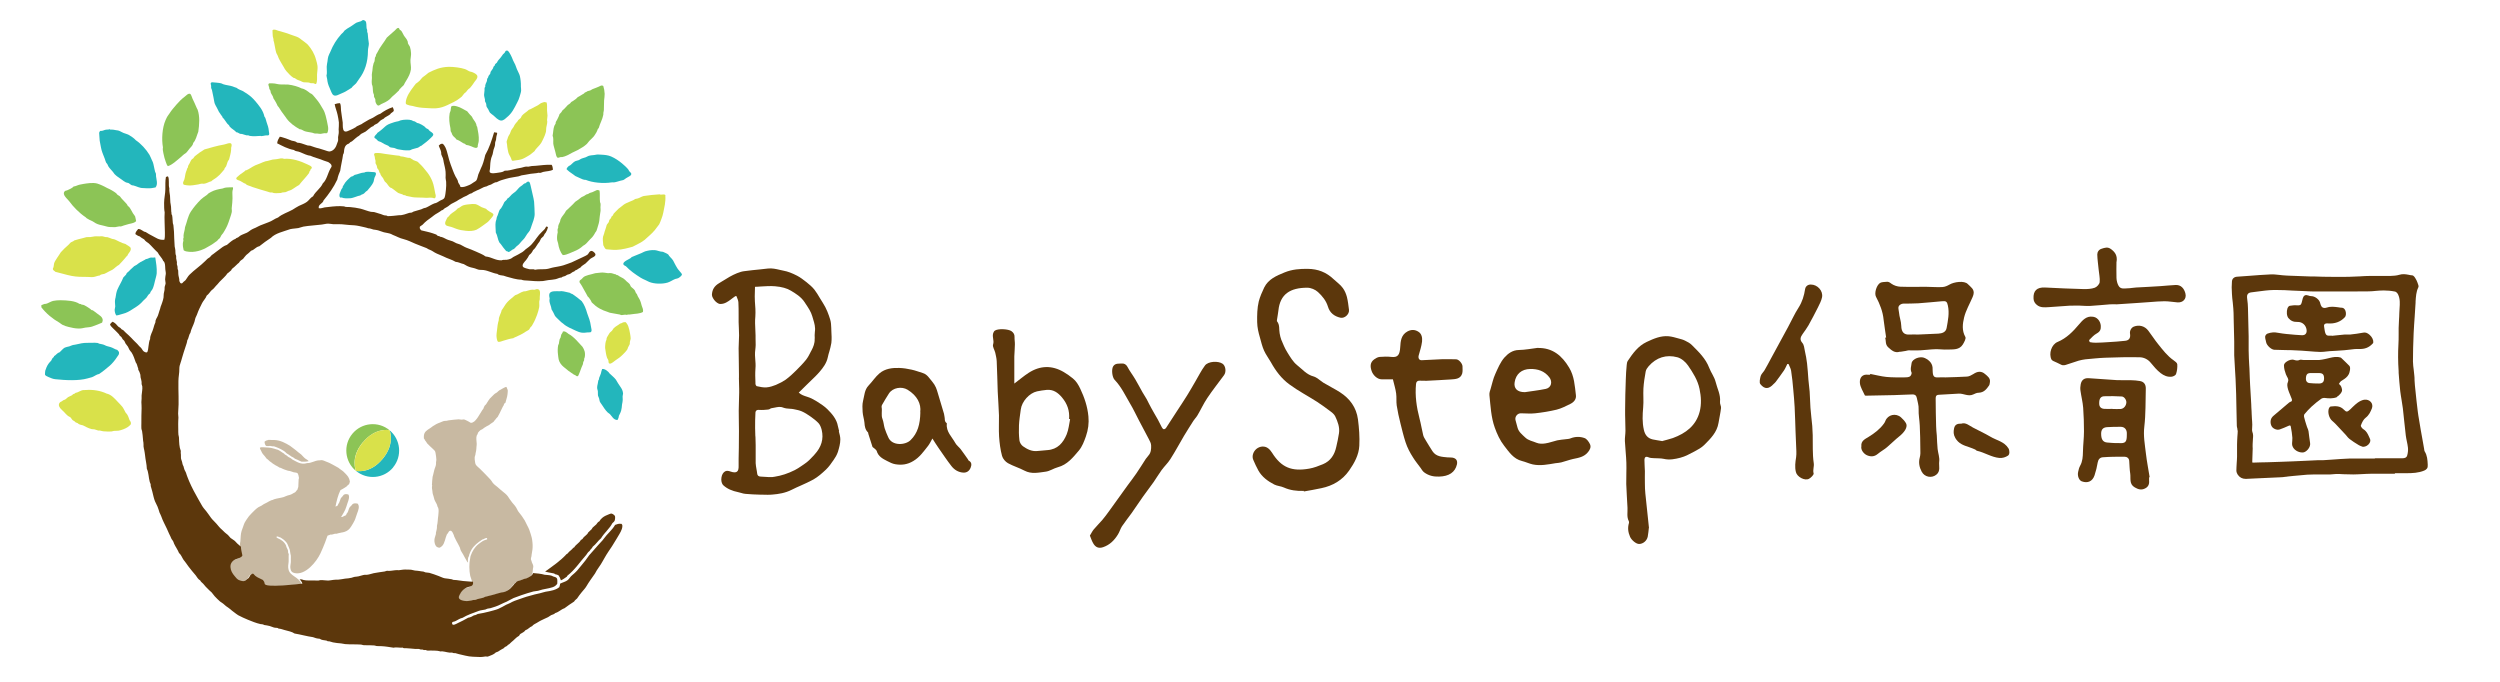 <svg viewBox="0 0 220 60" xmlns="http://www.w3.org/2000/svg"><path d="m73.84 37.93c-.04-.13-.07-.27-.1-.41-.11-.65-.54-1.12-.93-1.51-.26-.26-.58-.46-.89-.66l-.13-.08c-.24-.15-.49-.27-.75-.35-.28-.09-.54-.17-.75-.37l.68-.67c.12-.12.24-.23.36-.35.28-.27.57-.54.82-.84.28-.33.59-.73.7-1.26.03-.16.08-.33.13-.49.07-.25.14-.5.18-.76.04-.35.02-.7 0-1.05 0-.09-.01-.18-.01-.29-.01-.24-.02-.48-.09-.71-.14-.46-.33-.99-.65-1.48-.09-.14-.18-.28-.26-.42-.15-.25-.3-.51-.48-.74-.2-.25-.45-.46-.7-.66l-.04-.03c-.23-.18-.5-.39-.79-.54-.45-.23-.81-.37-1.19-.44-.11-.02-.21-.05-.32-.07-.34-.08-.68-.16-1.05-.12-.24.03-.48.05-.72.08-.44.04-.89.09-1.34.15-.2.02-.41.08-.66.18-.45.18-.87.44-1.27.69-.1.06-.2.13-.31.19-.42.25-.61.57-.63 1.02 0 .18.14.39.27.54.08.08.27.27.47.27h.01c.37 0 .65-.2.92-.4l.05-.04s.08-.06.12-.09c.07-.06.14-.11.22-.16h.1l.03.08c.07.16.13.32.14.47.02.36.02.73.02 1.09v.65c0 .17.01.34.02.5.01.22.02.44.02.66 0 .19-.01.37-.02.56s-.02.39-.02.59c0 .48.01.97.02 1.44 0 .29.01.57.01.86v.23c0 .08-.01.16 0 .25 0 .15 0 .3.01.45 0 .21.02.43.01.65 0 .26-.01.51-.02.77 0 .28-.02.55-.02.83 0 .33 0 .66.01.99 0 .27.01.54.01.8 0 .45 0 .91-.01 1.36v.08c0 .16 0 .33-.01.49 0 .18-.01.36-.01.54v.45.11c.01.29-.03.47-.15.55-.11.08-.3.08-.58-.02-.1-.04-.3-.09-.44-.02-.17.08-.3.28-.34.54-.05.29.02.56.17.7.33.3.75.49 1.34.61.08.02.16.04.23.06.12.04.25.07.37.08.44.04.89.06 1.31.07h.12c.17 0 .33.01.5.01.15 0 .31 0 .46-.02.51-.04 1.11-.13 1.68-.42.27-.14.55-.26.82-.38.36-.16.73-.33 1.08-.52.41-.23.78-.56 1.12-.88.26-.25.47-.55.68-.86.13-.18.28-.43.37-.7.11-.37.21-.73.21-1.09 0-.24-.07-.48-.13-.71zm-7.37.47c0-.25-.02-.49-.02-.74 0-.46 0-.91.03-1.35 0-.07.04-.24.26-.24h.03c.29.02.58 0 .83-.03.07 0 .13-.04.18-.07.04-.03.08-.05.12-.05.09-.01.18-.03.27-.05.25-.05.49-.11.75 0 .19.07.39.09.59.1.12 0 .24.02.35.04.26.05.49.1.7.19.25.11.51.27.79.47.24.17.5.37.7.59.11.13.2.33.26.57.19.8-.02 1.51-.64 2.18l-.03.04c-.28.3-.54.58-.88.8-.09.06-.17.11-.25.17-.18.13-.38.25-.57.35-.6.3-1.18.49-1.76.58-.06.01-.13.02-.2.03h-.12s-.26 0-.26 0c-.21-.01-.44-.03-.66-.04-.2-.01-.29-.09-.31-.28-.01-.13-.04-.26-.06-.38-.03-.17-.06-.35-.07-.52 0-.3 0-.61 0-.9 0-.23 0-.46 0-.69 0-.25-.01-.51-.02-.76zm5.22-8.63v.06c.02.37-.12.71-.28 1.01l-.04.07c-.13.26-.26.52-.43.74-.28.35-.61.68-.89.96-.26.26-.57.55-.91.8-.23.16-.51.31-.86.46-.21.08-.52.2-.83.22-.27.02-.56-.04-.87-.11-.03-.01-.1-.13-.1-.21v-.1c-.02-.41-.03-.83 0-1.24.03-.29 0-.58-.02-.85 0-.11-.02-.21-.02-.32 0-.17 0-.35.03-.52.01-.12.03-.25.03-.38 0-.19 0-.39-.01-.57 0-.09 0-.18 0-.27 0-.17-.01-.33-.02-.5-.02-.38-.04-.78 0-1.16.03-.46 0-.89-.04-1.35-.02-.28-.01-.58 0-.88 0-.12.01-.25.01-.39.18 0 .35-.02.52-.03.43-.03.84-.05 1.24-.02.59.05 1.06.18 1.4.39.4.24.89.53 1.21 1.02l.09.14c.23.34.47.7.58 1.09.02.09.05.18.08.27.11.35.21.71.15 1.09-.03.2-.02.41-.01.61z" fill="#5c370c"/><path d="m114.72 43.2c-.6.02-1.18-.05-1.74-.3-.26-.12-.58-.13-.84-.26-.56-.29-1.08-.66-1.4-1.23-.17-.3-.31-.62-.45-.94-.14-.31-.02-.72.28-.97.31-.25.74-.28 1.04-.04.13.1.24.24.33.38.82 1.31 1.74 1.67 3.27 1.4.41-.07.82-.23 1.21-.39.67-.28 1.02-.83 1.17-1.52.09-.4.18-.79.24-1.2.08-.53-.11-1.02-.33-1.49-.08-.16-.23-.3-.38-.41-.4-.3-.8-.6-1.22-.87-.81-.52-1.66-.96-2.43-1.53-.69-.5-1.21-1.19-1.63-1.95-.19-.34-.44-.66-.6-1.02-.17-.37-.26-.78-.37-1.17-.13-.44-.23-.87-.24-1.34-.01-.62 0-1.23.14-1.82.11-.42.29-.83.48-1.23.37-.74 1.07-1.03 1.8-1.33.67-.27 1.34-.32 2.04-.31.88.01 1.62.29 2.28.92.26.25.59.47.8.77.17.23.29.52.36.79.09.36.13.74.18 1.12s-.37.78-.75.7c-.54-.12-.94-.43-1.1-.97-.16-.53-.5-.94-.88-1.29-.24-.22-.62-.38-.94-.38-1.51 0-2.39.57-2.54 2-.03.26-.08.52-.12.79 0 .06-.03.14 0 .17.26.32.16.71.23 1.06.04.19.07.38.14.55.16.38.31.76.53 1.11.25.4.5.84.86 1.13.46.36.84.84 1.46 1 .31.09.57.37.86.55.48.29.99.54 1.46.84.87.56 1.44 1.34 1.58 2.38.1.77.16 1.55.12 2.32-.04.81-.43 1.52-.89 2.18-.6.86-1.44 1.35-2.45 1.56-.51.11-1.03.2-1.54.29 0-.03 0-.05-.01-.08" fill="#5c370c"/><path d="m145.1 46.45c-.03.25-.05.52-.1.78-.08.37-.42.64-.76.64-.27 0-.66-.34-.79-.62-.18-.41-.23-.81-.1-1.23.02-.05 0-.13-.02-.17-.19-.37-.09-.77-.11-1.16-.03-.7-.09-1.4-.11-2.1-.01-.62.03-1.25.01-1.87-.02-.64-.1-1.27-.13-1.91-.01-.3.05-.61.05-.91 0-.62-.04-1.24-.03-1.86 0-.88.03-1.77.06-2.65.01-.42.04-.85.08-1.27.01-.13.03-.27.1-.37.44-.66.9-1.3 1.66-1.66.62-.29 1.23-.56 1.93-.5.3.03.6.12.89.2.19.05.39.1.56.19.21.1.43.22.59.38.6.6 1.22 1.19 1.53 2.01.16.42.45.79.56 1.22.14.59.46 1.14.39 1.78-.02.18.11.37.09.54-.05.44-.15.87-.22 1.3-.13.83-.7 1.39-1.25 1.94-.24.24-.55.41-.85.57-.41.21-.82.45-1.26.56-.47.12-.95.22-1.46.1-.28-.06-.57-.04-.86-.06-.17-.01-.34-.01-.49-.08-.26-.11-.34.02-.35.22 0 .34.03.67.04 1.01 0 .36-.01.73 0 1.09 0 .29.01.58.04.87.1 1 .21 2.01.32 3.04m1.18-7.66c.27-.08.6-.15.92-.26 1.14-.42 2.04-1.09 2.36-2.32.17-.66.13-1.33-.01-2-.16-.78-.58-1.43-1.01-2.06-.22-.32-.58-.63-.94-.73-.97-.26-1.85.01-2.53.79-.11.13-.23.29-.26.46-.09.49-.17 1-.2 1.5-.03.55.03 1.11-.02 1.65-.06.67-.09 1.33.06 1.99.1.44.33.74.78.84.26.06.53.09.86.15" fill="#5c370c"/><path d="m89.24 33.77c.48-.36.86-.69 1.28-.96 1.01-.65 2.05-.68 3.09-.07.28.16.55.36.8.56.3.24.48.55.65.9.37.78.64 1.58.72 2.44.06.6-.02 1.18-.22 1.76-.16.45-.32.89-.62 1.25-.52.61-1.02 1.25-1.86 1.47-.37.1-.71.35-1.08.39-.61.08-1.23.23-1.84-.09-.47-.25-.99-.4-1.46-.66-.23-.13-.45-.39-.52-.64-.15-.55-.22-1.13-.26-1.7-.04-.62 0-1.25-.01-1.87-.02-.69-.08-1.39-.11-2.08-.03-.9-.05-1.8-.09-2.69-.01-.25-.08-.51-.13-.75-.06-.24-.25-.52-.19-.71.13-.38-.14-.74.05-1.09.03-.05.05-.1.1-.13.27-.2 1.2-.16 1.48.05.17.13.27.28.26.51-.01.22.04.44.03.66 0 .35-.04.69-.05 1.04v2.41m4.9 3.11s-.05 0-.08-.01c.06-.72-.16-1.34-.62-1.89-.36-.43-.77-.72-1.35-.67-.29.03-.57.07-.85.13-.68.15-1.34.89-1.43 1.59-.06.47-.14.93-.16 1.4-.02.44-.01.88.04 1.32.02.19.16.41.31.52.37.26.77.47 1.26.42.3-.03.59-.06.89-.08.9-.06 1.39-.64 1.7-1.39.17-.42.21-.89.3-1.33" fill="#5c370c"/><path d="m135.3 30.62c1.32-.03 2.15.67 2.79 1.74.45.75.49 1.59.59 2.41.05.37-.19.63-.5.78-.39.19-.79.4-1.2.5-.62.15-1.25.25-1.88.32-.42.05-.85 0-1.27 0-.31 0-.55.32-.46.62.06.21.12.42.17.63.1.39.4.61.67.87.3.29.68.33 1.02.48.22.09.51.09.76.05.35-.05.7-.19 1.05-.27.24-.05.5-.07.75-.1.15-.02.3-.02.43-.08.41-.16.83-.16 1.22-.02.2.07.38.33.48.54.11.24.01.47-.17.69-.35.44-.84.51-1.32.61-.35.08-.69.21-1.04.3-.16.04-.33.05-.5.07-.66.11-1.33.25-2 .11-.32-.07-.63-.22-.95-.3-.75-.18-1.15-.8-1.57-1.34-.37-.47-.63-1.04-.83-1.6-.33-.92-.37-1.9-.47-2.86-.02-.19.05-.39.11-.57.13-.44.22-.89.41-1.3.23-.51.45-1.05.82-1.46.3-.33.7-.63 1.24-.64.56-.01 1.12-.12 1.68-.19m-1.14 3.9c.5-.08 1.18-.15 1.85-.29.48-.11.6-.63.3-1.02-.43-.56-1.02-.74-1.68-.73-.76.01-1.26.45-1.37 1.16-.09.53.21.89.91.88" fill="#5c370c"/><path d="m95.9 47.15c.12-.19.21-.39.34-.55.24-.29.51-.55.76-.84.22-.26.42-.53.62-.81.53-.73 1.06-1.47 1.59-2.21.26-.36.54-.71.79-1.08.29-.42.55-.85.83-1.28.07-.1.15-.2.23-.29.23-.25.25-.57.24-.88 0-.2-.12-.41-.22-.6-.28-.54-.57-1.07-.85-1.61-.26-.49-.49-1-.78-1.48-.42-.71-.77-1.48-1.36-2.09-.23-.24-.3-.95-.12-1.21.19-.28.52-.21.79-.23.15-.01.34.07.45.28.2.39.48.74.7 1.12.22.37.42.76.63 1.13.12.21.25.4.37.61.14.26.26.53.41.79.18.34.38.66.57 1 .12.22.23.46.35.68.04.07.1.16.17.17.06.01.16-.05.2-.11.33-.5.65-1.01.98-1.51.29-.45.6-.9.88-1.36.25-.4.48-.81.72-1.22.28-.47.52-.97.85-1.41.28-.37 1.16-.42 1.55-.15.27.19.34.72.12 1.01-.49.67-1.01 1.32-1.47 2.01-.33.49-.57 1.03-.87 1.53-.1.17-.25.31-.35.47-.28.44-.56.88-.83 1.33-.4.68-.77 1.37-1.19 2.03-.22.35-.53.64-.78.98s-.46.71-.7 1.05c-.31.44-.64.86-.95 1.3-.34.48-.66.97-1 1.45-.28.39-.58.76-.84 1.15-.14.22-.21.49-.35.71-.31.51-.72.92-1.3 1.12-.4.14-.69.01-.89-.36-.11-.19-.18-.41-.28-.66" fill="#5c370c"/><path d="m189.12 42v.3c.03.31-.07.55-.37.69-.32.16-.6.07-.89-.1-.51-.29-.34-.79-.4-1.21-.06-.37-.06-.75-.09-1.13-.02-.24-.21-.36-.42-.36-.64 0-1.27 0-1.91.05-.23.02-.39.17-.44.45-.06.38-.16.77-.28 1.14-.18.53-.6.72-1.12.53-.25-.09-.41-.49-.32-.85.04-.18.08-.36.17-.52.22-.39.24-.81.25-1.24.01-.6.09-1.19.09-1.79 0-.69-.02-1.38-.07-2.07-.04-.51-.17-1.01-.24-1.52-.03-.18-.01-.37.02-.54.07-.39.31-.57.69-.55.83.05 1.65.12 2.48.17.43.02.86 0 1.28.01.25 0 .51.03.76.07.35.06.53.29.52.68-.03 1.11 0 2.23-.13 3.33-.1.81.05 1.58.14 2.37.08.7.22 1.39.33 2.09-.01 0-.02 0-.04 0m-3.02-3.01h.33c.61.05.72-.1.72-.72 0-.06 0-.13 0-.19-.02-.31-.22-.52-.53-.52-.41 0-.82 0-1.22.03-.36.03-.51.22-.51.58 0 .48.15.73.51.77.26.03.53.04.71.05m-.21-3c.24 0 .47.02.71 0 .28-.02.49-.29.5-.59 0-.22-.19-.5-.41-.51-.52-.03-1.03-.04-1.55-.02-.32.02-.44.24-.43.64 0 .29.15.45.45.47.24.02.49 0 .73 0" fill="#5c370c"/><path d="m82.05 38.59c-.14.25-.24.47-.39.66-.38.48-.73.99-1.29 1.32-.51.31-1.03.38-1.59.28-.24-.04-.48-.16-.71-.28-.39-.2-.78-.4-.92-.88-.03-.11-.18-.19-.27-.28-.03-.03-.09-.05-.1-.08-.13-.38-.25-.77-.37-1.16-.01-.04 0-.09-.02-.11-.25-.24-.3-.54-.32-.87-.03-.31-.14-.62-.16-.94-.02-.33-.04-.67.04-.98.12-.46.12-.97.49-1.35.33-.34.59-.76.96-1.07.49-.41 1.11-.49 1.73-.47.37.01.73.07 1.09.15.33.07.66.2.99.3.4.12.58.48.83.76.13.15.24.33.32.51.07.15.11.32.16.47.18.61.37 1.23.55 1.84.02.07.02.15.04.22.06.2-.03.45.19.6.01 0 .03.04.02.05-.08.71.45 1.16.75 1.71.11.2.32.35.47.54.22.29.42.59.63.88.03.04.04.1.07.12.29.15.27.39.17.64-.12.29-.35.44-.65.42-.43-.03-.78-.25-1.03-.57-.4-.51-.76-1.06-1.14-1.6-.17-.24-.32-.49-.54-.83m-1.07-2.31c.1-.75-.28-1.47-1.11-1.98-.52-.32-1.3-.19-1.64.32-.22.33-.41.67-.61 1.01-.03.05-.05.13-.04.19.07.35-.06.71.08 1.06.1.26.11.54.19.81s.2.52.31.78c.33.8 1.51.71 1.96.27.63-.61.85-1.39.87-2.46" fill="#5c370c"/><path d="m122.58 33.38c-.33 0-.67 0-1 0-.38 0-.76-.37-.88-.74-.13-.39-.14-.74.22-1.01.14-.1.31-.2.47-.22.35-.03.71-.04 1.06 0 .55.06.73-.17.77-.86.03-.52.07-1.07.63-1.38.35-.19.68-.17.98.03.3.19.34.55.31.86-.05.41-.18.8-.29 1.2-.07.23.02.44.24.44.61-.02 1.22-.07 1.83-.09.41-.01.82 0 1.23.01.23.01.54.37.55.61 0 .22.03.45-.03.65-.15.47-.58.48-.97.51-.72.05-1.44.08-2.17.12-.2 0-.39 0-.59-.01-.21-.01-.31.09-.33.29-.1 1.04.05 2.05.31 3.05.13.48.2.97.32 1.45.04.16.13.3.22.45.2.33.39.65.6.97.32.48.83.49 1.33.54.14.01.28 0 .42.02.34.06.47.27.4.6-.16.69-.7 1.05-1.57 1.07-.48.02-.92-.08-1.31-.37-.14-.1-.23-.27-.33-.41-.22-.3-.46-.59-.65-.9-.27-.42-.5-.85-.66-1.34-.18-.55-.31-1.1-.45-1.66-.13-.52-.25-1.05-.33-1.58-.05-.35 0-.71-.05-1.06-.05-.38-.17-.76-.28-1.22" fill="#5c370c"/><path d="m164.56 32.9c.48.09.96.22 1.44.27.52.05 1.05.04 1.57.04.17 0 .36 0 .5-.08.09-.05.18-.26.15-.34-.14-.29-.03-.57 0-.83.06-.39.77-.65 1.17-.45.41.2.71.5.68 1.01 0 .08 0 .15.01.23.03.4.14.49.54.46.2-.02.4.01.6 0 .63-.02 1.25-.03 1.88-.07.19-.01.38-.12.55-.22.37-.25.71-.29 1.04 0 .21.18.49.37.42.73-.02.09-.02.2-.07.27-.22.32-.45.62-.9.64-.17 0-.34.07-.49.15-.44.21-.85-.09-1.27-.07-.58.02-1.16.08-1.75.1-.32.01-.29.23-.29.42 0 .78.02 1.56.04 2.35 0 .27.04.55.06.82.02.39.03.79.07 1.18.04.37.19.75.14 1.11-.05.38.15.84-.26 1.16-.42.33-1.03.2-1.28-.27-.21-.4-.29-.8-.17-1.25.07-.24.06-.51.05-.76 0-.68-.02-1.37-.05-2.05-.02-.48-.12-.96-.1-1.43.02-.36-.1-.67-.16-1-.04-.22-.18-.32-.38-.31-.53.01-1.07.05-1.6.06-.82.02-1.65.03-2.47.05-.05 0-.12 0-.13-.04-.16-.36-.4-.71-.43-1.08-.04-.48.23-.8.75-.72h.15c0-.02 0-.05.01-.07" fill="#5c370c"/><path d="m157.29 32.02c-.1.19-.18.4-.3.58-.23.34-.48.67-.73 1.01-.05.07-.12.12-.18.18-.42.46-.79.49-1.17.01-.11-.14-.03-.48.03-.71.06-.19.24-.34.34-.51.2-.34.38-.69.57-1.04.51-.93 1.01-1.85 1.51-2.78.31-.57.57-1.16.92-1.7.32-.5.48-1.04.57-1.62.04-.25.25-.41.51-.4.58 0 1.09.56.98 1.12-.06.31-.22.6-.36.89-.27.54-.55 1.07-.84 1.59-.15.26-.33.5-.5.74-.18.26-.3.49-.03.8.15.17.17.47.22.71.08.36.15.72.19 1.08.06.48.08.96.12 1.44.03.35.08.7.11 1.05.03.47.04.95.07 1.42.04.54.11 1.07.16 1.61.02.26.03.53.04.8.02.82-.03 1.65.09 2.46.05.32-.1.6-.01.91.03.11-.22.37-.4.47-.37.21-1.06-.16-1.16-.59-.11-.44-.05-.87.02-1.31.03-.17.02-.35.02-.53-.02-.57-.05-1.13-.07-1.7-.03-.72-.04-1.45-.08-2.17-.03-.51-.07-1.02-.12-1.53-.05-.56-.1-1.11-.19-1.67-.03-.21-.15-.4-.23-.6-.04 0-.07 0-.11 0" fill="#5c370c"/><path d="m165.98 29.7c-.07-.52-.16-1.03-.22-1.55-.07-.73-.33-1.39-.67-2.03-.18-.32.06-1.08.39-1.24.15-.07.35-.06.53-.08.18-.03.29.06.44.17.21.15.51.25.78.26.77.03 1.55 0 2.32.01.46 0 .92.05 1.38.02.22-.01.44-.11.63-.22.39-.23 1.3-.37 1.61-.04.24.25.6.45.5.89-.02.09-.05.18-.09.27-.25.59-.59 1.16-.74 1.78-.13.55-.21 1.14.11 1.71.08.14-.1.46-.22.66-.31.5-.84.43-1.33.45-.36.02-.73-.04-1.09-.03-.45.01-.89.08-1.34.1-.34.02-.68 0-1.01 0-.08 0-.16.03-.25.05-.14.02-.28.05-.43.07-.03 0-.06 0-.09 0-.45.14-.72-.11-1.03-.39-.28-.26-.17-.57-.27-.84.02 0 .05 0 .07-.01m2.83-.29s0 .01 0 .02c.59-.03 1.19-.05 1.78-.08.33-.02.66-.12.73-.49.12-.66.26-1.32.11-1.99-.07-.34-.16-.41-.52-.37-.69.06-1.38.13-2.08.18-.45.03-.9.02-1.35.03-.07 0-.15.04-.21.07-.31.18-.16.45-.14.7.03.4.19.77.2 1.19.01.55.25.8.75.76.24-.02.48 0 .72 0" fill="#5c370c"/><path d="m184.11 27.87c.41 0 .73.37.76.8.02.31-.06.51-.35.67-.26.14-.46.37-.67.58-.02.02.03.18.06.19.18.03.36.06.53.05.36 0 .72-.03 1.07-.05.5-.03 1.01-.06 1.51-.12.36-.04.48-.27.42-.63-.04-.25.11-.53.34-.62.47-.18.96-.05 1.27.36.3.39.56.81.87 1.19.41.51.81 1.04 1.36 1.42.13.09.31.22.32.35.02.29-.02.59-.11.86-.04.11-.25.22-.39.23-.36.04-.67-.09-.97-.32-.34-.27-.6-.58-.87-.91-.24-.3-.6-.47-.95-.48-1.01-.02-2.03 0-3.04.04-.58.02-1.17.09-1.75.14-.2.02-.4.07-.6.12-.33.1-.66.21-.98.32-.2.07-.38.14-.59.02s-.44-.2-.66-.31c-.06-.03-.13-.08-.16-.13-.26-.52 0-1.33.54-1.55.79-.33 1.35-.91 1.89-1.55.31-.37.65-.74 1.18-.67" fill="#5c370c"/><path d="m186.25 23.02c0 .41-.02.93 0 1.44.01.24.07.5.19.7.18.31.52.22.81.21.24 0 .48-.06.73-.07.71-.04 1.43-.07 2.14-.12.44-.03.88-.08 1.32-.1.49-.03.77.31.88.76.11.46-.22.81-.7.77-.39-.03-.77-.1-1.15-.1-.41 0-.83.04-1.24.07-.38.02-.76.06-1.13.08-.6.04-1.21.08-1.81.12-.19.01-.39-.02-.59 0-.58.04-1.16.11-1.75.14-.35.02-.69-.02-1.04-.03-.26 0-.52 0-.78.01-.62.04-1.23.09-1.85.13-.36.02-.73.06-1.04-.2-.18-.15-.28-.32-.29-.56-.04-.68.3-1 1-.97 1.14.06 2.29.11 3.43.14.32 0 .66-.01.96-.12.19-.07.41-.31.43-.49.04-.36-.06-.74-.09-1.11-.04-.44-.11-.88-.12-1.32 0-.23.14-.44.38-.51.28-.09.54-.19.84.04.34.26.56.55.48 1.1" fill="#5c370c"/><path d="m172.6 37.28c.38-.13.69.17 1.03.35.5.27 1.02.5 1.51.79.54.33 1.23.43 1.6 1.03.11.17.13.53-.03.64-.23.15-.47.23-.77.21-.7-.07-1.29-.48-1.96-.63-.06-.01-.1-.08-.16-.11-.18-.08-.36-.15-.54-.21-.48-.16-.92-.3-1.21-.8-.18-.32-.17-.56-.11-.86.07-.33.29-.42.64-.41" fill="#5c370c"/><path d="m163.8 39.27c-.05-.47.32-.63.63-.82.52-.32 1-.68 1.36-1.18.05-.07.09-.14.12-.22.21-.56.92-.73 1.38-.32.15.14.3.29.41.47.26.39-.18.89-.54 1.18-.39.31-.73.66-1.11.98-.25.21-.55.37-.8.58-.3.25-.6.27-.94.13-.27-.11-.58-.46-.51-.8" fill="#5c370c"/><path d="m213.64 40.87c-.02-.39-.04-.79-.27-1.15-.02-.04-.03-.09-.04-.15v-.03c-.06-.32-.12-.64-.17-.96l-.13-.72c-.08-.44-.15-.88-.22-1.32-.04-.23-.06-.47-.09-.7l-.07-.6c-.05-.44-.1-.89-.14-1.34-.01-.15-.02-.3-.03-.44 0-.14 0-.28-.02-.42-.01-.16-.03-.31-.05-.47-.03-.25-.07-.51-.07-.77 0-.75.02-1.56.06-2.48.02-.48.06-.96.09-1.43.03-.42.06-.83.08-1.25v-.1c.03-.44.05-.86.24-1.25.03-.05.03-.12.01-.18l-.03-.09c-.04-.12-.08-.24-.14-.36l-.04-.07c-.09-.17-.2-.35-.34-.36-.1 0-.2-.03-.31-.05-.26-.05-.53-.09-.82 0-.25.08-.54.09-.77.1-.29 0-.58 0-.87 0s-.59 0-.89 0c-.32 0-.64.02-.95.04-.32.02-.66.03-.99.04-.58.01-1.16 0-1.73 0h-.09c-.38 0-.76-.02-1.14-.03h-.35c-.63-.03-1.27-.05-1.9-.07-.17 0-.33-.02-.5-.03h-.03c-.12-.01-.25-.02-.37-.04-.26-.03-.53-.06-.8-.04-.6.03-1.21.07-1.8.12-.37.03-.74.06-1.11.08-.25.02-.42.17-.44.41-.03.33-.03.7 0 1.1.01.25.04.5.07.74.02.18.04.36.05.54.02.26.03.52.03.77v.06c.02.69.04 1.38.05 2.07v.52.71c.02.42.04.84.07 1.26.02.28.04.56.05.84.02.44.04.87.05 1.3.01.48.02.97.03 1.45.01.45.02.9.03 1.36 0 .06.02.12.03.17 0 .03.01.06.02.09v.05s.03.1.03.14c0 .16-.02.32-.03.48-.01.23-.03.46-.03.7v.52.55c0 .19-.02.37-.03.56-.01.22-.03.45-.03.67 0 .15.08.3.12.36.16.24.4.37.69.37h.05l.83-.04c.73-.03 1.46-.07 2.19-.1.14 0 .28-.02.42-.04.08 0 .16-.02.24-.03.16-.02.32-.03.48-.05.4-.04.81-.08 1.22-.11.37-.02.75-.02 1.12-.02h.33.27c.1 0 .2.01.3 0 .08 0 .17-.01.26-.02.09 0 .18-.02.26-.02h.01c.21 0 .42 0 .62.02.29 0 .59.02.88.02.26 0 .53-.02.78-.03.24-.01.49-.03.73-.03h1.48.63c.03 0 .05-.02.06-.05h.16.5.33c.52 0 1.06-.02 1.57-.23.23-.1.33-.24.31-.48zm-15.41-1.47c0-.21 0-.42.02-.63 0-.06 0-.12.01-.18.02-.18.03-.37-.05-.58-.04-.11-.03-.25-.02-.39 0-.08.01-.16.01-.25 0-.17-.02-.35-.03-.52 0-.13-.02-.26-.02-.38 0-.2-.02-.39-.03-.59 0-.21-.02-.42-.03-.64-.01-.23-.02-.46-.04-.68-.01-.23-.03-.46-.04-.68-.01-.21-.02-.42-.03-.63 0-.18-.01-.37-.02-.55 0-.2-.02-.39-.03-.58s-.02-.39-.03-.58c-.01-.23-.02-.47-.02-.7 0-.18 0-.36 0-.53 0-.23 0-.46 0-.7-.02-.9-.04-1.71-.06-2.51 0-.25-.03-.49-.06-.73l-.02-.18c-.02-.19.03-.42.35-.46.18-.02.36-.05.54-.07.47-.06.95-.13 1.42-.14h.31c.45 0 .91.02 1.36.05.23.01.46.02.69.03.15 0 .29.01.43.02.25.01.51.03.76.03h2.82.45c.52 0 1.05 0 1.57-.01.2 0 .41-.02.61-.04.23-.02.47-.04.71-.04.33 0 .67.03 1.01.1.09.02.21.14.26.25.19.4.16.81.13 1.24 0 .13-.02.25-.02.38 0 .22-.02.43-.03.65-.01.23-.02.46-.03.69v.57c0 .29 0 .59-.02.89-.04.7-.04 1.47.02 2.35v.13c.04.53.08 1.08.14 1.61.03.26.08.53.12.79.04.24.08.48.11.72.05.41.09.82.13 1.22.04.39.08.79.13 1.18.02.17.06.34.09.5.04.19.08.38.1.57.02.21 0 .45-.07.69-.04.16-.18.24-.44.24-.59 0-1.19 0-1.78 0h-.59s-.03 0-.05.02c-.21 0-.42 0-.63 0-.51 0-1.03 0-1.55 0-.54.02-1.09.06-1.62.1-.26.02-.51.04-.77.05-.09 0-.18 0-.27 0-.07 0-.13 0-.2 0l-1.05.05c-.73.03-1.45.07-2.18.09-.41.01-.81.03-1.22.04-.39 0-.77.02-1.16.03-.08 0-.1 0-.11-.01 0 0-.02-.04-.01-.12.02-.4.03-.8.04-1.2" fill="#5c370c"/><path d="m205.65 34.91c.16-.06.48-.4.45-.59v-.02c-.03-.18-.07-.38-.28-.51.01-.02.02-.04.04-.06.05-.08.09-.15.15-.19.05-.03.09-.06.14-.09.21-.13.42-.27.55-.53.06-.12.19-.58.04-.73-.17-.18-.36-.35-.53-.52-.06-.06-.13-.12-.19-.18-.02-.02-.05-.03-.07-.03-.33-.1-.64-.03-.94.04-.08.02-.17.04-.25.06-.06.01-.12.02-.18.04-.16.03-.33.07-.49.08s-.33 0-.5 0c-.09 0-.18 0-.26 0-.1 0-.2 0-.3 0-.11 0-.22 0-.32 0-.03 0-.07 0-.1-.01-.08-.01-.16-.03-.23 0-.17.08-.32.06-.51 0-.19-.07-.49.03-.67.17-.14.1-.21.21-.21.32 0 .28.09.56.17.78.03.08.06.14.1.21.09.15.16.29.07.49-.07.14-.06.35.02.63.05.16.11.31.17.45.06.13.11.27.16.4.02.06.02.12 0 .16s-.06.07-.12.08c-.06.02-.11.06-.16.1-.44.37-.88.74-1.32 1.12-.06.05-.11.1-.15.16-.16.21-.16.57 0 .81.12.18.45.33.69.24.25-.09.5-.19.78-.32.06-.03.11-.04.14-.02.03.01.04.05.05.09.07.37.12.69.14.99 0 .09 0 .18-.01.27-.01.13-.03.27 0 .4.1.39.53.62.89.62h.03c.15 0 .32-.11.46-.27.15-.18.22-.39.19-.56s-.05-.33-.07-.5c-.02-.18-.04-.37-.07-.55-.02-.1-.06-.2-.1-.29-.02-.06-.05-.11-.06-.17l-.04-.12c-.07-.22-.14-.45-.19-.67-.02-.09 0-.21.04-.25.19-.23.4-.45.61-.65.27-.25.56-.48.85-.69.08-.06.22-.09.32-.08.33.04.71.08 1.09-.08m-1.15-1.67c0 .17-.03.3-.11.37-.07.07-.18.11-.33.11-.31 0-.6-.01-.86-.04-.17-.01-.3-.16-.3-.35 0-.41.13-.51.35-.53h.17.15.15.03.07.22c.33 0 .45.12.46.44" fill="#5c370c"/><path d="m199.42 30.12c.06.29.46.65.72.66.24.01.47.02.71.02.15 0 .29 0 .44.01h.26c.33.02.67.03 1.01.05.22.01.44.03.66.05.31.03.63.05.94.06h.08c.16 0 .33-.02.49-.04.1-.01.2-.02.3-.03.18-.01.36-.02.54-.03.24-.01.49-.03.73-.05.15-.01.3-.03.46-.05.28-.04.56-.07.84-.06.49.02.86-.12 1.18-.46.03-.03.07-.07.07-.12.02-.21-.11-.48-.33-.67-.18-.16-.37-.23-.54-.19-.4.08-.81.13-1.18.17-.08 0-.16 0-.25 0-.08 0-.16-.01-.24 0-.27.02-.53.05-.8.08l-.28.03s-.02-.01-.04-.01h-.07s-.14 0-.14 0c-.18 0-.27-.02-.35-.22-.04-.11-.05-.21-.07-.32-.01-.08-.02-.17-.04-.26-.02-.08-.01-.15.03-.2.05-.06.16-.09.28-.08.62.05 1.13-.13 1.51-.54.13-.14.12-.39.06-.57-.06-.16-.17-.26-.3-.27-.11 0-.23-.02-.34-.04-.32-.04-.65-.09-.98.02-.22.07-.38.05-.48-.08-.06-.08-.09-.18-.12-.29-.01-.03-.02-.07-.03-.1-.1-.27-.46-.53-.76-.53 0 0 0 0-.01 0-.09 0-.19-.03-.26-.06-.12-.04-.22-.05-.3 0-.08.04-.13.11-.17.23-.03.1-.06.21-.08.31l-.02.08c-.05.21-.15.27-.39.25-.22-.02-.45 0-.66.04-.09.02-.16.11-.21.24-.08.25-.07.65.09.84.21.25.45.35.79.34h.05c.39 0 .71.29.76.7.02.15-.01.28-.09.36-.07.08-.18.11-.31.11-.39-.02-.81-.05-1.27-.1h-.03c-.26-.03-.54-.06-.8-.11-.32-.07-.63-.05-.95.07-.1.04-.2.18-.2.28 0 .12.03.23.06.34 0 .04.02.08.03.13" fill="#5c370c"/><path d="m208.06 35.17c-.44.09-.75.38-1.04.66-.06.06-.12.11-.17.17-.29.27-.36.29-.6.04-.33-.34-.73-.31-1.13-.27-.08 0-.14.09-.17.15-.14.33 0 .88.29 1.12.11.09.22.2.31.29.29.3.57.61.86.92.04.04.07.09.11.13.07.09.15.18.24.25.24.19.5.35.81.54.08.05.17.08.25.11.04.01.08.03.11.04h.03c.22 0 .45-.14.56-.33.08-.13.09-.28.03-.39-.03-.06-.06-.12-.08-.18-.11-.24-.22-.48-.48-.64-.13-.07-.25-.27-.24-.32.12-.34.26-.57.43-.7.3-.23.43-.53.55-.83.07-.19.04-.4-.09-.55-.14-.16-.36-.24-.58-.2" fill="#5c370c"/><path d="m52.04 46.59c-.08.1-.2.17-.28.27-.02.03-.03.07-.06.11-.14.17-.35.27-.45.47-.06 0-.06.07-.13.07-.14.28-.44.39-.59.66-.1.02-.13.11-.19.16-.14.12-.28.23-.39.38-.04 0-.04.05-.09.05-.54.6-1.23 1.06-1.89 1.54.18.06.38.08.6.13.07.02.15.02.2.04.03.01.05.05.08.06.14.03.22.05.31.11.09.13.15.27.2.43.2-.08.35-.21.52-.32.02-.03.03-.06.05-.09.66-.51 1.11-1.22 1.66-1.83.08-.13.17-.26.29-.34.07-.15.22-.22.28-.38.28-.21.46-.52.73-.74.29-.49.73-.82 1-1.33.05-.06.16-.12.2-.22.04-.11.06-.34.02-.42-.02-.04-.12-.13-.18-.16-.14-.09-.22-.03-.33.01-.2.08-.43.17-.6.32-.11.09-.2.2-.26.31-.14.05-.19.18-.27.27-.09.1-.22.17-.31.27-.05.06-.08.14-.13.2z" fill="#5c370c"/><g fill-rule="evenodd"><path d="m30.92 7.74c-.29.17-.54.36-.89.49-.19.07-.49.28-.69.14-.14-.09-.23-.4-.32-.6-.14-.3-.2-.52-.23-.81-.01-.11-.06-.22-.06-.31 0-.05.03-.11.03-.15.02-.21-.02-.47-.01-.63 0-.15.05-.32.07-.48.02-.15.03-.3.07-.42.04-.14.12-.27.18-.41.24-.6.55-1.09.95-1.54.05-.06.11-.1.16-.15.06-.05.09-.13.14-.18.13-.11.33-.24.53-.35.19-.11.37-.27.53-.35.1-.05.26-.07.38-.12.06-.02.13-.1.2-.11.05 0 .18.06.21.11.1.13.06.4.09.61 0 .05.04.11.05.15v.16c0 .05.04.1.05.15.02.14.02.3.04.45.01.16.06.32.06.45 0 .2-.08.41-.08.62 0 1.03-.29 1.85-.78 2.49-.1.13-.18.28-.27.39-.13.14-.3.24-.4.4z" fill="#23b6bc"/><path d="m35.52 7.5c-.12.12-.25.23-.36.36-.03.03-.04.09-.07.12-.04.04-.1.08-.14.13-.12.13-.26.24-.4.36-.09.07-.15.17-.24.25-.22.2-.49.32-.78.45-.06.03-.15.12-.23.12-.12 0-.22-.19-.26-.34-.02-.07 0-.13-.01-.19-.02-.1-.1-.17-.12-.27 0-.04 0-.1 0-.14-.01-.06-.06-.12-.07-.19-.04-.2-.02-.4-.06-.58 0-.05-.04-.09-.05-.14-.03-.19-.02-.41 0-.58 0-.1 0-.19-.01-.29 0-.12.04-.24.05-.36.02-.26.04-.43.11-.65.02-.06.07-.11.08-.18.03-.11.01-.23.05-.34.01-.03.05-.06.06-.09.02-.04 0-.09.02-.13.03-.07.08-.13.12-.21.22-.47.57-.86.83-1.3.21-.17.46-.43.71-.63.1-.08.2-.27.34-.21.05.02.03.07.08.14.04.04.1.06.12.08.11.12.16.29.25.43.1.17.27.31.34.54.02.06 0 .13.04.2.04.1.13.18.16.28.05.15.08.34.09.52.02.21-.04.4-.05.62-.01.29.07.57.04.83-.02.17-.08.34-.14.48-.14.34-.37.62-.49.9z" fill="#8cc456"/><path d="m27.83 7.38c-.08.05-.15-.03-.22-.05-.08-.02-.18 0-.27-.01-.04 0-.09-.04-.13-.05-.08-.02-.17-.01-.25-.02s-.16 0-.24-.01-.18-.07-.28-.12c-.1-.04-.22-.07-.29-.11-.11-.05-.17-.15-.32-.16-.23-.15-.43-.36-.62-.58-.11-.12-.17-.24-.26-.4-.13-.23-.31-.5-.43-.76-.03-.07-.06-.16-.09-.23s-.08-.15-.11-.21c-.09-.25-.13-.64-.2-.93-.02-.07-.05-.15-.06-.22 0-.02.02-.04.01-.06-.02-.12-.07-.22-.07-.33 0-.17-.03-.31-.02-.47.13-.12.32-.02.49.04.37.11.76.2 1.09.34.21.09.5.15.7.26.1.05.19.13.28.2.21.15.37.27.54.42.32.37.59.79.73 1.33.05.18.11.36.13.55.03.24-.03.49-.04.75 0 .27.03.63-.08.83z" fill="#d9e14a"/><path d="m42.71 7.64c-.05-.19.1-.37.14-.52.02-.06 0-.12.02-.18.01-.04.06-.07.08-.12s.02-.11.05-.15c.04-.07.12-.13.15-.21.02-.04 0-.09.02-.13.04-.09.15-.19.2-.29s.05-.22.16-.26c0-.06.04-.09.05-.14.06-.04.09-.09.15-.13.08-.19.19-.28.34-.46.08-.09.14-.21.2-.28.03-.03.1-.07.14-.13.07-.1.06-.2.21-.19.13 0 .24.25.32.38.09.16.14.31.21.48.05.13.13.24.19.38.05.13.1.27.15.4.08.2.21.4.26.6.06.27.1.6.09.93 0 .12.03.25.02.36-.01.16-.09.36-.14.55-.05.18-.12.33-.2.48-.28.55-.47.96-.92 1.32-.14.12-.29.29-.51.28-.24-.01-.52-.32-.68-.46-.1-.08-.22-.15-.29-.23-.05-.06-.09-.18-.15-.29-.05-.1-.14-.19-.16-.28-.02-.06-.01-.13-.02-.19-.02-.1-.09-.18-.11-.25-.01-.05 0-.09 0-.14-.02-.15-.09-.29-.08-.45 0-.11.04-.25.04-.38 0-.11-.02-.21.06-.31z" fill="#23b6bc"/><path d="m36.62 7.35c.1-.08.21-.15.31-.25.09-.09.16-.21.25-.29.08-.07.19-.13.27-.2.09-.07.17-.14.26-.21.54-.27 1.02-.5 1.8-.52.42 0 1.02.07 1.41.2.17.06.31.18.45.22.07.02.14.02.22.06.16.07.4.18.42.35.02.21-.16.36-.25.49-.04.06-.08.13-.13.19-.09.12-.19.27-.28.36-.03.03-.07.05-.11.08-.09.07-.15.18-.23.27-.04.04-.11.08-.15.12-.09.09-.14.2-.22.28-.05.05-.13.1-.19.15-.29.24-.7.42-1.08.6-.27.13-.63.26-.99.28-.21.02-.44 0-.65-.01-.36-.02-.75-.03-1.13-.12-.09-.02-.18-.05-.27-.07s-.19-.03-.28-.05c-.05-.01-.27-.08-.31-.12-.09-.11.02-.45.06-.56.17-.46.54-.9.82-1.27z" fill="#d9e14a"/><path d="m22.97 12s0-.06-.06-.04c-.29.02-.61.05-.92 0-.05 0-.09-.04-.14-.05-.05 0-.1 0-.15 0-.13-.02-.27-.09-.4-.12-.05-.01-.11 0-.15-.01-.13-.03-.22-.15-.35-.14-.16-.19-.41-.3-.58-.49-.03-.04-.04-.09-.07-.13-.04-.05-.1-.08-.14-.13s-.07-.11-.11-.15c-.08-.1-.14-.2-.22-.31-.02-.03-.06-.03-.08-.06-.02-.02 0-.06-.02-.08-.09-.14-.23-.3-.32-.46-.06-.11-.11-.24-.18-.36-.06-.11-.14-.24-.18-.35-.05-.13-.07-.36-.11-.53-.05-.24-.09-.47-.14-.68-.02-.06-.06-.11-.07-.18 0-.05 0-.12 0-.18-.02-.13-.11-.27.08-.31h.01c.22.02.58.04.79.09.07.02.14.07.21.09.25.08.55.1.79.18.13.04.25.11.36.13.16.14.36.19.54.28.07.04.14.09.21.13s.14.09.2.13c.27.18.45.35.67.6.33.39.71.82.83 1.39.11.1.12.3.19.49.09.28.17.44.2.8.01.14.08.28-.03.35-.06.03-.17 0-.28.02-.12.02-.24.06-.39.06z" fill="#23b6bc"/><path d="m28.8 11.7c-.07.05-.15.02-.24.02-.11 0-.22.05-.33.06-.1.01-.2-.02-.32-.03-.07 0-.14 0-.2 0-.08-.01-.15-.05-.23-.07-.22-.05-.47-.07-.65-.13-.16-.05-.3-.19-.47-.18-.44-.26-.84-.53-1.14-.94-.07-.09-.12-.19-.2-.28-.17-.21-.33-.46-.48-.7-.03-.05-.08-.09-.11-.13-.05-.09-.08-.2-.14-.29-.08-.13-.14-.26-.23-.38-.02-.18-.17-.34-.23-.49-.02-.06-.01-.13-.04-.2-.02-.05-.07-.08-.09-.14-.01-.04 0-.1-.02-.15-.04-.14-.14-.3.05-.34h.01c.09 0 .3 0 .43.02.14.02.34.08.53.08.23 0 .45 0 .65.01.44.05.91.19 1.19.34.3.05.53.25.74.41.05.04.11.05.15.08.13.09.24.27.38.42.25.28.44.61.63.94.11.18.16.36.22.56.07.24.14.61.2.92.04.19.03.41-.06.59z" fill="#8cc456"/><path d="m53.09 7.57c.07.22.11.45.12.69 0 .19-.03.39-.05.58-.02.27 0 .54-.02.85 0 .07-.03.14-.04.21 0 .07 0 .14-.01.2-.08.43-.3.78-.4 1.16-.03.03-.05.07-.08.09-.07.22-.18.41-.31.59-.12.17-.29.3-.44.46-.08.08-.13.18-.21.26-.22.21-.53.39-.82.55-.15.08-.31.14-.46.22s-.31.17-.45.24c-.14.06-.3.13-.43.15-.03 0-.07 0-.12 0-.12.01-.22.08-.29.06-.13-.04-.17-.34-.21-.51-.05-.23-.15-.49-.18-.71-.02-.24.04-.49-.06-.72.06-.31.05-.59.15-.86.02-.07.08-.12.11-.19.02-.05 0-.11.02-.15.02-.06.08-.12.11-.19.07-.16.17-.31.22-.51.11-.1.2-.2.27-.34.18-.12.29-.3.45-.45.06-.06.15-.09.21-.15.04-.04.06-.09.11-.13.04-.03.1-.05.14-.08.08-.06.18-.12.27-.19.06-.04.09-.11.15-.15.09-.06.19-.09.28-.16s.18-.1.27-.16c.03-.02.05-.07.08-.09s.09-.02.13-.05c.04-.02.07-.06.11-.07.07-.03.16-.03.23-.06s.14-.09.21-.12c.08-.03.16-.06.24-.09.15-.07.32-.12.46-.2.05-.03.15-.04.23.01z" fill="#8cc456"/><path d="m14.79 14.63c-.11-.07-.14-.24-.2-.38-.09-.24-.15-.46-.21-.76-.03-.17-.08-.34-.04-.52-.13-.72-.07-1.71.23-2.4.02-.05.05-.1.07-.15.07-.17.17-.28.27-.43.18-.29.41-.54.62-.79.22-.25.44-.48.72-.69.11-.08.31-.32.48-.25.09.04.16.3.21.42.12.25.23.48.34.75.03.08.08.16.11.22.21.6.15 1.32.06 1.94-.14.34-.21.74-.45.99-.02.22-.21.36-.33.51-.1.13-.2.27-.29.36-.05.05-.13.08-.19.13-.11.08-.21.2-.33.29-.33.26-.66.61-1.08.75z" fill="#8cc456"/><path d="m48.1 9.01c.07.22.03.46.04.71 0 .15.04.31.04.46 0 .13-.04.26-.04.39 0 .05.02.1.02.14 0 .18-.07.37-.09.54s0 .3-.05.43c-.04.16-.11.32-.18.47s-.14.3-.21.42c-.17.28-.45.46-.59.73-.17.12-.31.28-.51.39-.18.1-.37.23-.59.31-.2.07-.39.09-.62.12-.07 0-.18.05-.24.02-.07-.03-.07-.14-.11-.22-.06-.16-.19-.31-.24-.52-.02-.07-.03-.16-.05-.24-.05-.19-.03-.24-.06-.45-.01-.09-.04-.18-.04-.23 0-.07.06-.18.08-.26s.05-.17.08-.23c.03-.08.1-.15.13-.22.05-.12.08-.23.13-.33.05-.09.13-.16.19-.26.04-.07.06-.14.11-.21.07-.11.14-.19.23-.28.03-.04.05-.09.08-.13.06-.07.16-.11.22-.19.04-.06.06-.13.09-.18.17-.21.44-.34.62-.53.18-.05.32-.16.51-.25.1-.04.19-.1.29-.15.09-.05.17-.13.26-.18.08-.04.18-.06.26-.09.04-.02.14 0 .2.02z" fill="#d9e14a"/><path d="m39.72 9.36c.15-.08.3-.05.49 0 .33.08.66.32.9.43.13.17.27.33.42.48.09.24.3.41.38.66.03.09.01.17.08.22.08.44.17.81.14 1.25-.01.17-.1.33-.09.52-.09.19-.36.05-.56-.04-.16-.07-.31-.11-.46-.13-.06-.06-.13-.12-.24-.14-.2-.12-.38-.26-.62-.34-.07-.15-.27-.24-.35-.4-.03-.05-.04-.12-.07-.18-.02-.05-.07-.11-.08-.15-.02-.07 0-.16-.02-.25-.09-.43-.15-.87-.07-1.32.01-.07.06-.14.08-.22.03-.13.02-.27.07-.4z" fill="#8cc456"/><path d="m37.12 12.81c-.15.03-.22.14-.35.19-.18.06-.34.08-.51.14-.08.03-.14.09-.27.09-.32.02-.65-.03-.96-.09-.12-.02-.23-.09-.34-.12-.13-.03-.26-.02-.38-.07-.05-.02-.09-.09-.14-.12-.1-.05-.22-.09-.34-.15-.1-.06-.21-.12-.31-.18-.08-.04-.17-.05-.24-.09-.05-.03-.1-.11-.18-.18-.05-.04-.14-.07-.15-.12-.04-.17.23-.3.25-.41.15-.11.3-.21.43-.33.14-.11.26-.25.41-.35.16-.11.45-.2.66-.27.13-.04.2-.05.35-.08.07-.02.14-.06.21-.08.27-.07.72-.09.96-.01.05.01.08.05.13.07.06.02.12.02.16.04.07.03.13.1.2.13.05.02.11.02.16.04.14.05.34.17.47.26.06.04.1.12.16.16.05.04.13.06.18.09.05.04.08.11.13.15.09.08.31.17.32.32 0 .1-.14.22-.21.29-.26.26-.53.47-.82.68z" fill="#23b6bc"/><path d="m13.71 16.49c-.25.06-.49.09-.73.08-.14 0-.27-.02-.39-.02-.33 0-.54-.15-.85-.23-.05-.01-.09 0-.14-.02-.1-.04-.18-.13-.27-.18-.07-.04-.16-.03-.25-.07-.1-.04-.27-.17-.39-.26-.2-.14-.44-.29-.61-.47-.05-.05-.08-.12-.13-.18-.14-.17-.31-.33-.42-.51-.03-.05-.05-.12-.08-.18-.03-.05-.08-.09-.11-.14-.05-.11-.08-.22-.12-.34-.09-.25-.21-.5-.28-.76-.04-.14-.06-.28-.09-.42-.07-.29-.1-.54-.11-.87 0-.17-.06-.27.08-.4.18.02.31-.06.42-.09.13-.04.29-.01.42-.06.04 0 .03.03.06.04.18-.02.35.02.51.05.08.01.16.02.22.04.15.05.28.15.42.2.16.06.33.1.48.18.09.05.22.14.32.21s.2.16.28.25c.46.31.89.78 1.2 1.28.08.13.14.32.22.48.06.12.1.2.13.34.03.13.06.28.09.42.02.08.04.18.06.26.02.06.06.11.07.16.02.08 0 .16.01.23.03.29.19.71-.05.99z" fill="#23b6bc"/><path d="m16.18 16.26c-.16-.15 0-.34.04-.46.07-.23.07-.46.15-.68.02-.05.04-.1.06-.15s.02-.1.04-.14c.01-.04.06-.07.07-.11s0-.09.02-.13c.03-.07.08-.14.12-.21.07-.12.1-.25.2-.36.03-.04.09-.05.13-.09.05-.06.08-.13.13-.18.26-.22.54-.41.85-.6.53-.15 1.12-.33 1.72-.43.18-.03.55-.22.65-.06.06.11 0 .25-.02.35v.16c-.02.32-.12.59-.18.86-.04.07-.1.13-.13.21-.05.13-.07.26-.13.39-.05.1-.16.16-.16.28-.15.17-.27.33-.42.48-.17.17-.36.31-.59.45-.05.03-.09.07-.13.11-.21.04-.42.2-.66.22-.06 0-.11-.01-.16-.01-.12 0-.22.05-.34.07-.14.02-.29.05-.45.07-.29.04-.55.02-.79-.04z" fill="#d9e14a"/><path d="m33.48 15.28c-.09-.05-.11-.2-.16-.32-.03-.06-.1-.11-.12-.16-.02-.04-.02-.13-.04-.2-.03-.09-.09-.17-.11-.22-.02-.06 0-.13 0-.2 0-.06-.03-.13-.05-.19-.01-.06-.01-.13-.02-.18-.03-.15-.14-.26.04-.34.34-.03.62.03.91.08.31.05.66.09.96.13.14.02.28 0 .36.08.31 0 .57.16.82.13.11.05.19.14.31.2.11.06.26.08.36.14.04.02.1.09.15.14.13.12.23.22.35.36.13.16.26.31.39.48.17.23.31.47.43.78.13.33.17.7.25 1.07.06.13.05.36-.07.39-.06.01-.1-.03-.16-.04-.18-.03-.37-.01-.53 0-.14 0-.26-.02-.4-.02-.23-.01-.46 0-.68-.02-.11-.01-.25-.03-.36-.06-.12-.02-.24-.04-.35-.07-.04-.01-.07-.05-.12-.06-.04 0-.08 0-.12-.01s-.07-.05-.12-.07c-.12-.05-.27-.07-.36-.12-.12-.07-.21-.17-.33-.25-.08-.05-.16-.13-.25-.18-.03-.02-.08-.02-.11-.04-.13-.09-.22-.25-.33-.39-.05-.06-.12-.1-.16-.15-.06-.08-.09-.18-.14-.27-.08-.14-.24-.25-.25-.43z" fill="#d9e14a"/><path d="m49.85 14.88c.03-.09.11-.2.2-.27.03-.03.07-.02.11-.05.16-.11.28-.29.47-.38.09-.04.21-.05.31-.09.08-.04.16-.11.25-.14.11-.05.24-.06.35-.11.11-.04.21-.12.32-.14.19-.05.41-.04.61-.09.1-.03.3 0 .43 0 .34.02.6.04.88.16.36.16.67.37.96.61.09.07.18.16.26.23.1.1.21.2.28.29.04.04.05.11.09.16.09.12.24.17.16.33-.04.09-.24.17-.35.24-.14.07-.24.19-.35.22-.06.02-.15.03-.22.05-.15.04-.41.13-.58.15-.07 0-.14-.01-.21 0-.75.12-1.7.02-2.27-.22-.18.01-.36-.08-.53-.16-.13-.07-.28-.12-.39-.18-.07-.04-.13-.11-.2-.15-.21-.13-.43-.3-.59-.47z" fill="#23b6bc"/><path d="m21.64 15c.27-.1.52-.31.82-.45.14-.06.3-.11.46-.18.15-.06.3-.14.46-.18.07-.02.14-.01.21-.04.13-.04.27-.08.41-.11.12-.02.25-.01.38-.04.2-.04.43-.11.61-.02.68-.07 1.48.2 2.07.49.13.06.37.15.38.28 0 .08-.06.1-.11.16-.02.03-.02.08-.03.11-.04.06-.1.07-.09.19-.27.38-.61.7-.89 1.07-.24.12-.45.3-.69.43-.07.04-.17.06-.26.09-.09.04-.17.09-.25.11-.13.03-.27 0-.39.07-.15 0-.39.04-.62.01-.05 0-.1-.04-.15-.05-.06-.01-.13 0-.18 0-.1-.02-.18-.07-.28-.09-.36-.09-.76-.23-1.12-.34-.11-.03-.22-.07-.33-.12-.12-.05-.24-.07-.33-.12-.04-.02-.07-.08-.13-.11-.04-.02-.09-.02-.13-.05-.08-.04-.23-.15-.32-.19-.14-.06-.35-.09-.35-.22 0-.07.12-.16.18-.21.2-.2.49-.33.68-.53z" fill="#d9e14a"/><path d="m32.29 16.8c-.12.05-.18.18-.29.25-.09.06-.22.07-.29.15-.28.04-.59.23-.92.25-.23.01-.54.02-.72-.07-.05 0-.1.02-.14 0-.12-.16-.05-.31.02-.49.04-.09.07-.19.11-.26.02-.04.07-.07.09-.12.01-.03 0-.07.01-.09.01-.04.06-.09.08-.13.15-.31.44-.55.65-.74.14-.02.23-.09.32-.16.29-.05.55-.2.86-.21.18-.11.47-.05.73-.04.16.01.3 0 .28.18 0 .1-.09.21-.13.33s-.04.25-.08.35c-.14.34-.42.6-.58.81z" fill="#23b6bc"/><path d="m44.76 22.18c-.07-.03-.12-.08-.21-.08-.18-.19-.32-.4-.48-.62-.04-.05-.1-.1-.13-.15-.15-.26-.15-.59-.31-.87 0-.32-.06-.63-.01-.93 0-.07.05-.14.06-.21.02-.19.05-.24.12-.39s.09-.33.18-.48c.03-.05.09-.08.12-.13.05-.08.1-.18.15-.26.06-.09.08-.2.13-.27.07-.11.23-.17.26-.31.17-.08.25-.23.39-.36.09-.09.21-.16.32-.25.15-.13.26-.3.4-.42.06-.05.14-.09.21-.15s.14-.14.2-.16c.03-.01.07 0 .09-.02.07-.04.16-.2.31-.12.07.04.11.24.14.36.09.36.15.68.25 1.1.02.1.04.19.05.29.02.36.05.75.05 1.09 0 .33-.18.77-.28 1.05-.05.13-.08.27-.14.38s-.15.2-.24.32c-.08.11-.14.22-.21.33s-.17.19-.26.29-.17.21-.25.29c-.07.07-.16.13-.24.2-.07.08-.14.16-.21.21-.04.03-.09.03-.13.06-.09.06-.2.16-.32.21z" fill="#23b6bc"/><path d="m11.98 19.45c-.11.16-.36.2-.63.26-.12.03-.3.08-.45.13-.1.03-.2.08-.27.09-.04 0-.08-.01-.12-.01-.09 0-.26.06-.38.07-.14 0-.29-.01-.43-.01-.18 0-.36-.06-.55-.11-.3-.07-.49-.1-.72-.22-.11-.06-.19-.13-.29-.18-.18-.08-.36-.16-.52-.27-.03-.02-.05-.06-.08-.08-.29-.19-.58-.44-.82-.68-.23-.23-.45-.48-.62-.72-.07-.1-.18-.19-.28-.31-.18-.2-.31-.46-.07-.62.14-.02.27-.09.39-.15s.26-.13.34-.23c.18-.01.34-.12.53-.16.1-.02.2-.04.31-.06.37-.06.84-.14 1.23-.04.16.04.31.12.46.18s.27.14.41.21c.15.07.29.13.42.21s.27.16.38.25c.04.03.07.1.12.14.07.06.17.09.22.15.05.05.09.12.14.18.11.12.22.23.33.35.09.1.17.17.22.31.11.05.16.14.23.25.08.11.13.25.22.39.06.1.16.2.19.27.05.14.05.28.09.42z" fill="#8cc456"/><path d="m20.46 16.45c.1.11.02.24 0 .34-.03.21.01.44 0 .66 0 .13-.02.23-.02.38 0 .17-.05.34-.05.51 0 .11.03.23 0 .35-.06.28-.18.56-.27.85-.12.36-.3.68-.49.98-.05.07-.12.13-.16.2-.05.09-.07.17-.13.24-.03.03-.08.06-.13.11-.04.04-.07.09-.11.13s-.12.07-.16.11c-.24.19-.53.35-.82.51-.13.07-.28.14-.45.2-.26.09-.66.18-1.02.14-.17-.02-.36-.03-.49-.14-.05-.19-.08-.4-.07-.61 0-.08.04-.16.05-.23 0-.05-.02-.1-.02-.15s.03-.09.04-.14c0-.06-.02-.12-.01-.18.02-.24.12-.47.13-.71.18-.48.25-.98.52-1.39.26-.39.55-.73.87-1.05.16-.15.35-.28.54-.41.06-.04.1-.11.16-.15s.15-.08.22-.12c.27-.15.61-.23.99-.29.07-.01.14-.06.21-.07.21-.04.47-.03.69-.04z" fill="#8cc456"/><path d="m52.76 16.78c.05.3 0 .66.04.98 0 .06.04.11.05.16.01.09 0 .19-.01.31 0 .11.02.22.01.32-.01.15-.06.32-.07.48-.02.28-.05.54-.14.8-.06.17-.09.35-.15.48-.02.05-.07.1-.11.16-.08.15-.15.28-.27.41-.1.1-.21.2-.31.32-.16.19-.28.32-.49.43-.17.16-.37.3-.61.41-.19.09-.35.16-.58.25-.18.07-.38.16-.59.16-.22-.24-.36-.64-.42-1.05-.02-.1-.07-.19-.08-.28-.03-.23 0-.48.05-.67-.02-.13-.04-.29.04-.4-.03-.22.09-.36.16-.54.03-.07.02-.15.05-.21.12-.29.36-.47.48-.75.27-.26.56-.5.81-.79.09-.06.19-.13.29-.2.09-.06.18-.16.27-.21.06-.04.15-.06.23-.11.07-.04.13-.1.2-.13.05-.02.11-.02.16-.05.05-.02.08-.06.13-.08.08-.03.16-.04.23-.07.12-.05.25-.12.39-.18.06-.02.16 0 .24.04z" fill="#8cc456"/><path d="m58.55 17.21c.04.59-.09 1.02-.18 1.5-.04.2-.09.36-.16.54-.07.17-.12.35-.2.49-.05.08-.13.16-.19.25-.26.39-.59.67-.95.99-.04.04-.09.08-.13.12-.29.24-.69.41-1.06.61-.39.11-.92.26-1.45.28-.28.01-.56-.03-.85-.05-.16-.01-.21-.25-.29-.36-.02-.27-.07-.54-.02-.76.02-.09.07-.16.09-.26.04-.13.06-.26.12-.39.03-.07.04-.13.06-.19s.03-.13.05-.18c.04-.09.13-.16.18-.25.03-.05.02-.12.05-.18.03-.07.12-.12.16-.2.02-.03 0-.07.02-.09.04-.06.12-.09.15-.15.02-.04.02-.09.05-.12.06-.08.19-.19.27-.28.1-.12.21-.21.38-.33.09-.06.14-.12.24-.19.14-.1.33-.18.52-.26.1-.05.18-.08.31-.13.07-.03.12-.08.18-.11.06-.02.14-.02.2-.04.19-.05.35-.17.54-.22.46-.07.91-.12 1.4-.15.18.09.43-.08.53.09z" fill="#d9e14a"/><path d="m42.78 18.38c.08.1.19.16.32.25.1.07.3.13.32.25.01.08-.09.2-.16.28-.15.16-.21.28-.38.41-.14.11-.31.23-.47.34-.15.1-.34.24-.49.31-.26.11-.61.13-.93.09-.32-.03-.58-.08-.85-.18-.13-.05-.28-.11-.43-.16-.12-.04-.36-.07-.45-.14-.22-.17.03-.5.11-.69.11-.06.17-.18.26-.27.2-.19.48-.3.65-.53.18-.05.3-.21.48-.27.25-.08.52-.09.8-.12.08 0 .19 0 .27.01.2.04.37.18.55.27.14.07.29.09.41.15z" fill="#d9e14a"/><path d="m11.2 22.49c-.24.28-.47.56-.73.82-.23.11-.37.3-.58.43-.1.06-.24.11-.36.18-.12.06-.24.14-.35.18-.13.04-.32.03-.39.14-.21.02-.39.12-.59.14-.16.02-.33-.01-.48-.01-.49 0-.97 0-1.42-.09-.51-.1-.98-.26-1.43-.36-.07-.09-.21-.12-.22-.25 0-.05.04-.11.06-.16.03-.09.02-.23.05-.33.04-.16.18-.34.28-.51.11-.18.24-.33.31-.47.21-.23.43-.45.68-.66.08-.07.14-.17.22-.22.09-.06.21-.07.28-.16.24-.08.5-.14.78-.21.1-.02.2-.06.29-.08.12-.02.24 0 .36-.01.13-.01.25-.05.38-.06.18-.02.36.02.54-.01.13-.02.27.05.39.07.06.01.12 0 .18.01.14.03.26.1.41.15.06.02.13.01.2.04.16.05.31.16.47.22.09.03.17.07.25.11.09.04.19.05.26.08.06.03.14.11.25.16.09.05.2.14.21.2.07.28-.25.46-.28.67z" fill="#d9e14a"/><path d="m55.06 23.42c-.09-.05-.21-.09-.21-.2-.01-.21.51-.41.65-.51.04-.03.07-.07.09-.09.29-.1.55-.24.86-.35.11-.04.21-.12.32-.15.25-.07.52-.13.85-.11.24.02.42.14.72.15.15.08.34.13.47.24.08.18.31.33.42.52.05.07.08.17.13.25.08.14.14.28.24.43.05.08.13.17.21.27.06.07.2.22.2.28 0 .11-.23.28-.33.33-.08.04-.16.04-.26.07-.23.09-.44.25-.68.32-.48.14-1.17.12-1.61-.06-.11-.05-.23-.12-.33-.16-.15-.07-.28-.12-.42-.21-.46-.29-.94-.62-1.3-1.01z" fill="#23b6bc"/><path d="m13.67 22.68c.06.42.15.89.12 1.38-.02.21-.1.43-.14.61-.06.26-.12.53-.22.75-.07.15-.21.24-.22.39-.15.08-.22.24-.32.38-.17.14-.32.32-.48.48-.21.21-.51.39-.78.56-.24.16-.51.31-.8.38-.2.04-.37.13-.58.15 0-.01-.01 0-.02-.01-.09-.11-.14-.32-.14-.49 0-.1.05-.19.05-.29 0-.18-.04-.36-.02-.53 0-.09.03-.17.05-.26.03-.23.07-.46.15-.67.16-.38.39-.72.53-1.09.07-.09.17-.16.24-.25.03-.04.03-.09.06-.13.04-.06.12-.1.18-.16.12-.12.19-.21.33-.32.06-.04.1-.11.15-.14.07-.05.16-.07.22-.12.12-.08.2-.17.32-.23.15-.09.34-.16.49-.27.14 0 .29-.12.45-.14.06 0 .14.02.2.01.06 0 .14-.05.2.02z" fill="#23b6bc"/><path d="m56.6 27.44c-.28.18-.69.16-1.05.22-.09.02-.15.02-.27.02-.05 0-.1.03-.15.03-.03 0-.07-.02-.11-.02-.11 0-.22.04-.31.04-.06 0-.11-.03-.16-.05-.29-.06-.62-.1-.89-.16-.06-.01-.13-.06-.21-.08-.25-.08-.43-.15-.65-.27-.3-.16-.5-.34-.72-.55-.06-.15-.16-.3-.26-.43-.03-.04-.08-.07-.11-.11-.04-.07-.07-.15-.12-.23-.13-.21-.25-.46-.38-.68-.06-.09-.13-.22-.21-.32-.04-.19.07-.19.18-.29.1-.1.16-.19.31-.26s.39-.13.61-.18c.1-.02.21-.07.29-.08.17-.03.33-.02.47-.05.2-.03.47.03.65.05.07 0 .14-.02.21-.01.16 0 .31.1.46.11.04.04.09.08.18.07.14.13.34.19.49.29.1.06.2.17.29.26.1.09.21.16.28.26.04.06.05.13.09.19.1.12.26.2.35.34.04.06.05.13.08.19.03.05.06.1.11.15.07.25.25.41.33.69.03.1.06.21.09.32.07.19.15.35.11.55z" fill="#8cc456"/><path d="m45.19 29.76c-.33.04-.58.13-.89.22-.12.04-.36.14-.47.09-.1-.05-.14-.41-.14-.54 0-.12.02-.28.04-.42.03-.33.08-.69.16-.93-.01-.34.21-.59.25-.87.19-.24.31-.52.52-.74.2-.22.45-.38.67-.59.25-.06.48-.27.76-.34.05-.01.11 0 .16-.01.19-.04.38-.13.58-.14.12 0 .24.04.34-.04.45-.08.35.38.33.68v.2c0 .06-.03.12-.04.16-.02.19.02.35-.01.54s-.11.45-.19.68c-.11.29-.22.56-.36.79-.04.07-.07.14-.11.19s-.09.09-.13.14c-.04.06-.06.13-.09.16-.07.08-.22.13-.33.21-.3.22-.71.38-1.05.54z" fill="#d9e14a"/><path d="m49.56 28.48c-.11-.07-.21-.16-.31-.26-.14-.15-.29-.26-.41-.42-.09-.21-.2-.4-.31-.59-.01-.27-.25-.62-.16-.93-.03-.14-.07-.32-.01-.46.13-.24.55-.19.87-.19.07 0 .13-.01.18-.01.23.01.52.11.75.15.05.06.14.08.22.11.29.19.55.4.81.62.22.29.38.69.48 1.06.13.36.27.68.33 1.15.02.17.13.43-.02.52-.06.03-.16.01-.26.02-.16.02-.37.05-.55.02-.15-.02-.33-.09-.48-.16-.4-.19-.83-.35-1.13-.63z" fill="#23b6bc"/><path d="m55.05 28.33c.1.12.17.21.24.39.06.17.13.44.16.66.02.14.05.3.05.4 0 .09-.06.2-.07.31 0 .06 0 .13-.01.18-.02.09-.11.19-.16.32-.02.04-.02.09-.04.13-.08.15-.27.34-.42.49-.21.21-.39.34-.61.48-.15.1-.37.32-.52.31-.14-.02-.11-.14-.13-.27-.01-.09-.1-.17-.13-.28-.08-.24-.11-.52-.14-.7 0-.03 0-.05-.02-.11 0-.25.02-.56.12-.75 0-.18.08-.27.16-.4.05-.08.09-.16.14-.22s.13-.1.18-.16c.06-.07.1-.16.15-.22.16-.17.4-.27.56-.41.18-.02.24-.17.49-.12z" fill="#d9e14a"/><path d="m49.52 29.19c.16-.12.46.15.49.18.52.28.86.74 1.25 1.15.15.24.27.48.2.9 0 .05-.04.09-.05.14 0 .05 0 .11-.01.15-.01.05-.05.09-.07.14-.02.06-.02.13-.03.19-.04.11-.1.22-.14.33-.09.23-.17.5-.29.72-.12.06-.14-.01-.24-.07-.05-.03-.11-.04-.15-.07-.3-.19-.61-.42-.89-.67-.18-.15-.37-.38-.43-.66-.03-.13-.04-.31-.06-.46-.03-.22-.03-.54.02-.78.01-.05.05-.08.06-.13.03-.13.03-.28.07-.4.02-.05.06-.09.08-.14.03-.08.03-.18.06-.26.04-.09.13-.16.14-.27z" fill="#8cc456"/><path d="m4.76 31.34c.18-.09.26-.28.47-.33.15-.12.3-.33.47-.42.1-.05.26-.07.4-.11.1-.03.2-.09.32-.12.1-.02.19-.02.29-.05.29-.07.63-.15.98-.14.29.01.61-.03.89.01.05 0 .09.04.14.06.15.04.32.05.47.12.07.03.13.07.2.09.12.04.19.05.33.09.22.06.4.21.6.25.07.11.19.13.15.34-.01.08-.09.17-.15.26-.12.17-.2.31-.34.46-.12.13-.19.22-.32.33-.28.24-.63.53-.94.73-.24.04-.4.2-.62.28-.12.04-.26.07-.4.11-.77.22-1.91.17-2.83.07-.21-.02-.39-.1-.6-.19-.12-.05-.29-.13-.31-.21-.01-.05.01-.23.02-.32 0-.05.03-.1.05-.15.07-.23.18-.44.35-.63.04-.05.1-.09.13-.14.05-.07.06-.15.11-.21s.14-.09.14-.18z" fill="#23b6bc"/><path d="m54.34 36.96c-.35 0-.47-.31-.67-.52-.06-.06-.14-.09-.2-.15-.18-.17-.38-.48-.53-.71-.06-.09-.13-.17-.16-.25-.03-.07-.03-.18-.06-.27-.02-.09-.08-.17-.09-.22-.03-.13 0-.29-.02-.43-.02-.12-.07-.19-.06-.34 0-.09.03-.2.05-.29.02-.11.03-.22.05-.29.01-.04.05-.07.06-.11.01-.05 0-.1.02-.14.04-.13.12-.25.15-.38.04-.14.05-.26.11-.39.23-.04.55.22.66.4.16.16.39.33.55.54.07.1.13.24.21.35.09.12.15.23.22.33.09.13.18.3.2.53 0 .08-.03.16-.04.25 0 .11.01.23.01.33 0 .13-.04.26-.06.39-.02.2-.03.38-.08.55-.05.18-.14.32-.2.46-.01.15-.06.26-.12.36z" fill="#23b6bc"/><path d="m9.36 34.63c.43.08.75.46 1.01.74.14.15.28.28.39.42.12.16.19.33.29.51.03.05.08.09.12.14.1.15.17.34.23.53.07.09.16.22.11.36-.02.07-.19.19-.28.26-.17.12-.55.27-.8.31-.13.02-.28 0-.41.02-.08.01-.15.04-.21.05-.2.02-.42 0-.62-.01-.15 0-.28-.05-.39-.07-.05 0-.11 0-.15 0-.11-.02-.23-.09-.35-.11-.08-.01-.16 0-.24-.02-.29-.07-.56-.23-.76-.33-.1-.02-.28-.06-.38-.12-.03-.02-.05-.05-.08-.07-.05-.03-.13-.04-.18-.07-.04-.03-.07-.07-.12-.11-.04-.03-.11-.05-.14-.08-.08-.07-.13-.19-.22-.27-.06-.04-.14-.06-.2-.11-.11-.08-.23-.22-.34-.34-.12-.12-.25-.23-.34-.34-.15-.19-.17-.39.01-.54.03-.02.08-.03.12-.06.08-.05.17-.14.29-.15.08-.07.17-.15.27-.22.1-.06.22-.1.33-.16.05-.03.08-.08.13-.11.03-.02.08-.02.12-.04.03-.02.05-.06.08-.07.06-.02.12-.02.18-.05.12-.05.3-.16.46-.19.09-.01.18 0 .27-.01.63-.05 1.29.06 1.81.31z" fill="#d9e14a"/><path d="m8.99 28.39c-.27.11-.6.26-.89.35-.18.06-.38.06-.59.09-.18.03-.34.09-.59.08-.31 0-.6-.07-.89-.14-.17-.04-.38-.11-.52-.18-.09-.04-.17-.12-.26-.18-.62-.35-1.19-.82-1.61-1.37v-.19c.14-.03.24-.13.4-.11.2-.05.4-.2.63-.26.19-.04.43-.06.63-.06.63.01 1.29.05 1.69.32.08.01.16.01.19.07.17-.01.3.08.42.15.16.1.33.2.46.33.05-.01.07.02.11.02.1.08.25.17.39.29.13.11.29.19.38.31.1.14.14.27.05.46z" fill="#8cc456"/></g><path d="m31.93 38.93c1.12-1.36 2.35-1.07 2.35-1.07-.99-.82-2.45-.68-3.27.31s-.68 2.45.31 3.27c0 0-.52-1.16.6-2.51z" fill="#8cc456"/><path d="m34.59 41.13c.82-.99.68-2.45-.31-3.27 0 0 .52 1.16-.6 2.51-1.12 1.36-2.35 1.07-2.35 1.07.99.82 2.45.68 3.27-.31z" fill="#23b6bc"/><path d="m34.28 37.86s0 0 0 0-1.23-.29-2.35 1.07-.6 2.51-.6 2.51 1.23.29 2.35-1.07.6-2.51.6-2.51z" fill="#d9e14a"/><path d="m23.73 39.23c.07 0 .17.05.26.05h.13c.19.06.32.12.5.2.14.07.27.14.4.23.07.05.13.11.2.18.12.06.22.15.34.22.04.02.07.06.11.08.05.03.11.04.16.08.05.03.09.08.13.1.08.04.17.06.24.1.12.06.23.12.35.16.22 0 .44 0 .62-.05-.08-.09-.18-.15-.28-.21-.14-.09-.26-.26-.39-.38-.08-.07-.17-.12-.25-.19s-.16-.13-.24-.2c-.16-.14-.34-.24-.49-.37-.38-.23-.83-.49-1.38-.51-.06 0-.13 0-.19 0-.09 0-.16-.01-.25-.01-.03 0-.05 0-.08 0s-.04.03-.05.03c-.02 0-.04-.01-.06 0-.08.02-.17.07-.23.13 0 .11.05.32.14.37.06.03.24 0 .31.01z" fill="#c8b9a2" fill-rule="evenodd"/><path d="m31.52 44.34c-.21-.07-.38-.06-.49.02-.03.03-.07.09-.11.13-.06.07-.13.11-.18.2-.06.12-.08.27-.15.4-.02.04-.06.07-.08.1-.03.05-.03.11-.07.15-.03.03-.1.04-.16.07s-.11.07-.15.08c-.03 0-.07 0-.12 0 .03-.04.06-.08.09-.13.1-.17.21-.35.28-.51.08-.18.13-.37.2-.58.1-.26.2-.56.08-.75-.18-.06-.32-.05-.42.03-.03.03-.06.08-.1.13-.05.06-.12.11-.16.19-.05.12-.08.25-.14.38-.02.04-.05.06-.07.1s-.03.1-.06.14c-.03.03-.08.04-.14.07-.02 0-.04.02-.05.03.1-.51.22-1.01.44-1.46.06-.03.13-.06.19-.1.11-.08.24-.13.35-.22.03-.02.04-.06.08-.09.05-.05.12-.08.15-.14s.03-.13.06-.2c-.05-.34-.21-.51-.38-.69-.06-.06-.13-.13-.19-.19-.13-.12-.3-.2-.42-.32-.22-.12-.45-.26-.69-.38-.04-.02-.08-.04-.12-.06-.09-.05-.16-.06-.27-.11-.12-.05-.32-.15-.47-.14-.03 0-.06.02-.09.02s-.07 0-.1 0c-.37.02-.68.26-1.03.24-.55.18-.93-.13-1.3-.31-.05-.04-.1-.09-.15-.12-.08-.05-.17-.08-.24-.13-.03-.02-.05-.06-.08-.08-.06-.05-.14-.07-.2-.12-.03-.03-.05-.07-.09-.09-.02-.02-.05-.02-.07-.04-.14-.09-.32-.23-.48-.29-.04-.01-.08-.02-.12-.03-.11-.03-.18-.07-.3-.09-.11-.02-.22-.06-.35-.06-.17 0-.3-.03-.49-.03-.08 0-.2-.02-.29.04 0 .1.07.19.11.28s.08.18.14.26c.12.14.25.28.35.43.1.05.18.15.26.22.09.07.19.12.27.2.14.1.28.18.44.26.05.02.09.06.14.09.05.02.1.02.14.04.11.05.21.11.34.15.1.03.17.06.27.09.06.02.1.01.18.03.1.02.2.08.33.11.08.02.29.03.34.08.06.06.12.3.13.42 0 .04-.02.07-.03.12 0 .06 0 .13-.01.2-.02.14 0 .31-.02.46 0 .04-.03.08-.04.12s-.02.09-.03.12c-.01.02-.04.04-.06.06-.04.05-.11.16-.16.19-.03.02-.06.03-.09.04-.09.05-.16.1-.25.14s-.18.06-.3.09-.23.1-.35.14c-.27.08-.57.11-.83.19-.05.01-.08.04-.13.06-.06.02-.11.02-.15.04-.13.05-.25.13-.38.2-.09.05-.17.09-.26.13-.08.04-.15.11-.23.15-.09.05-.18.08-.26.13-.21.14-.39.33-.57.51-.18.17-.34.37-.47.58-.08.14-.16.23-.22.4-.02.07-.05.13-.07.2-.04.13-.1.26-.14.39-.09.28-.08.6-.11.93 0 .05-.03.1-.03.15-.04.34.04.71.13 1.12-.08.19-.29.24-.52.31-.15.05-.28.15-.37.24-.07.08-.11.14-.14.25-.07.29.04.6.21.84.05.06.09.13.15.19.11.14.2.25.35.33.09.05.28.11.41.1.16 0 .25-.12.34-.19.02-.02.05-.02.07-.04.11-.1.15-.25.24-.34.04-.04.13-.1.19-.09.06 0 .14.14.19.18.08.07.14.1.22.15.16.07.31.15.47.23.02.08.08.1.11.16.02.06.02.11.04.16 0 .41 3.01.02 3.32 0-.22-.65-1.04-.68-1.15-1.32-.02-.11-.03-.18-.02-.31.01-.15.05-.31.04-.48 0-.13 0-.26 0-.38 0-.04.01-.09.01-.12 0-.06-.05-.11-.06-.17-.01-.04 0-.08 0-.12-.02-.14-.08-.22-.14-.35-.02-.03-.02-.08-.03-.12-.15-.35-.45-.55-.75-.67-.05-.02-.12-.05-.09-.14.13-.05.2.07.32.07.09.07.2.11.29.19.03.02.05.06.09.08.08.07.19.19.25.31.04.08.07.17.11.26.06.14.11.24.13.44.01.11.04.22.06.32.01.08 0 .19 0 .3s.01.21 0 .3c-.01.14-.06.33-.04.5.04.29.15.39.37.44.95.22 1.94-1 2.28-1.74.14-.31.28-.62.4-.94.08-.2.15-.41.22-.61.08-.04.19-.06.27-.1.14.03.25-.05.38-.07h.15c.09-.02.17-.06.26-.07.05 0 .09-.02.14-.03.11-.02.21-.03.31-.07.23-.08.41-.2.57-.47.11-.18.23-.36.31-.54.09-.19.13-.4.22-.62.11-.28.22-.6.07-.81z" fill="#c8b9a2" fill-rule="evenodd"/><path d="m44.48 35.44s.02-.1.04-.15c.08-.24.15-.52.16-.8 0-.06.01-.13 0-.17 0-.02-.03-.06-.04-.09-.04-.11-.05-.22-.15-.17s-.19.08-.28.14c-.09.05-.18.09-.27.15-.08.05-.14.13-.2.18-.07.05-.15.08-.21.13-.08.06-.14.14-.21.2-.08.07-.15.14-.21.21-.1.12-.17.25-.25.37-.03.04-.05.09-.08.13-.03.05-.09.08-.12.12-.06.08-.09.18-.12.27-.08.08-.13.19-.19.28-.1.15-.18.3-.28.45-.07.11-.14.2-.23.3-.08.09-.12.12-.22.17-.03.01-.06.04-.09.04-.13.03-.17-.03-.25-.08-.05-.03-.1-.05-.15-.08-.1-.04-.21-.12-.32-.13-.07 0-.11.02-.19.02-.09 0-.17-.03-.26-.03-.29.02-.59.05-.88.09-.05 0-.1.03-.16.04-.09.01-.18 0-.26.02-.1.02-.21.09-.33.13-.12.05-.23.08-.33.14s-.2.11-.29.17-.17.14-.26.19c-.27.18-.53.31-.55.69v.21c.02.05.08.07.09.15.07.1.15.19.21.3.15.16.33.32.49.47.06.05.12.11.16.16.06.08.07.16.09.28.03.15.05.35.06.52 0 .08-.02.14-.03.21v.17c-.01.19-.12.36-.16.55-.03.14-.07.28-.1.42-.01.05-.03.09-.04.14-.02.12-.02.25-.04.38 0 .07-.01.13-.01.2 0 .06-.03.13.02.19-.03 0-.02.04-.02.06-.02.13 0 .29.03.43.01.07.01.12.02.19.01.09.06.18.08.27.03.1.05.21.08.3.08.21.24.39.27.61.1.12.11.34.09.53-.01.19-.03.33-.05.49s-.02.33-.05.49c-.01.07-.04.13-.04.2v.11c0 .17-.06.33-.09.48v.11c-.03.16-.12.33-.13.5-.02.2.04.44.14.57.06.08.19.13.29.14.05 0 .21-.11.23-.14.25-.23.29-.72.43-1.02.03-.04.07-.08.1-.13.05-.08.09-.2.21-.21.11 0 .19.13.23.23.05.09.09.19.11.28.07.13.12.27.19.39.03.06.07.12.1.18.06.14.16.27.21.41.02.06.03.12.05.18.05.14.15.27.23.41.05.09.1.18.15.28.05.09.1.18.15.26.04.06.05.14.12.18 0-.16 0-.32.04-.46.01-.04.05-.07.06-.11s.01-.07.02-.11c.06-.17.12-.32.2-.45.23-.38.56-.63.95-.89.16-.03.24-.14.4-.14.03.04.04.1.03.12s-.06.02-.09.03c-.12.03-.24.09-.31.13s-.14.09-.19.13c-.06.04-.12.09-.17.13-.34.27-.55.62-.7 1.05-.02.05-.02.11-.03.17-.11.47-.1 1.11 0 1.58.06.24.32.7.07.91-.12.1-.34.09-.48.17-.18.1-.34.22-.46.39-.04.05-.07.11-.1.17-.08.13-.19.32-.04.45.09.08.28.13.43.16.18.02.4 0 .57-.03.07-.02.13-.04.19-.05.07-.01.13 0 .19-.01.05 0 .1-.04.15-.06.15-.05.35-.06.5-.12.07-.03.13-.07.21-.09.24-.07.47-.12.71-.18.32-.09.63-.19.96-.24.29-.11.51-.23.66-.43.09-.11.18-.19.25-.3.1-.07.15-.16.24-.21.06-.03.13-.04.19-.06.13-.04.26-.1.38-.14.07-.03.13-.03.2-.05s.14-.06.22-.1c.15-.07.29-.17.37-.28.09-.14.09-.35.11-.55 0-.05.03-.1.03-.15 0-.17-.07-.26-.12-.38-.02-.04-.03-.09-.04-.14-.02-.05-.04-.09-.05-.13-.01-.1.03-.21.05-.29.01-.08.01-.16.03-.24.05-.23.08-.49.07-.75 0-.12-.02-.23-.03-.35-.02-.24-.09-.43-.14-.61-.07-.26-.17-.51-.3-.74-.08-.15-.15-.32-.23-.46-.16-.27-.35-.52-.53-.74-.09-.11-.13-.25-.22-.39-.13-.22-.33-.38-.46-.59-.06-.09-.12-.15-.17-.24-.13-.23-.28-.36-.47-.51-.2-.15-.37-.32-.55-.47-.12-.1-.27-.2-.37-.32-.06-.06-.1-.13-.15-.21-.04-.07-.11-.13-.16-.19s-.11-.12-.17-.18c-.24-.25-.45-.47-.7-.71-.12-.12-.27-.22-.35-.35-.05-.08-.05-.14-.07-.26-.02-.13-.04-.27-.03-.38 0-.08.04-.14.06-.22.01-.04.01-.09.02-.14.01-.08.04-.15.05-.24.02-.11.02-.23.03-.34 0-.08.03-.17.02-.25-.01-.24-.07-.52 0-.73.02-.05.07-.1.09-.16.01-.03 0-.07.02-.09.02-.03.07-.08.1-.12.04-.04.08-.08.12-.11s.08-.04.13-.06c.07-.04.13-.09.19-.14.15-.1.3-.18.45-.26.09-.09.19-.13.28-.2.03-.02.07-.04.1-.07s.05-.08.08-.11c.07-.07.12-.14.18-.22.03-.04.07-.07.1-.1s.04-.08.07-.13c.08-.12.13-.26.2-.39.09-.17.16-.36.27-.52 0-.05.03-.09.05-.14z" fill="#c8b9a2" fill-rule="evenodd"/><path d="m54.64 46.1c-.19-.04-.36.04-.51.09-.26.46-.7.79-.99 1.21-.16.23-.35.38-.53.6-.24.3-.52.57-.76.86-.12.15-.22.32-.34.47-.24.29-.48.6-.73.89-.12.14-.27.26-.42.39-.08.06-.14.14-.2.21-.07.08-.12.17-.19.22-.19.16-.48.21-.69.33.02.14-.05.19-.05.29-.3.26-.74.34-1.21.41-.18.03-.32.1-.48.13-.33.06-.66.16-.95.24-.33.08-.62.2-.9.29s-.55.19-.79.33c-.12.07-.25.1-.36.16-.23.12-.45.26-.69.36s-.53.16-.81.24c-.31.09-.67.15-1 .21-.1.05-.19.11-.33.12-.15.09-.3.18-.51.21-.31.18-.63.34-.95.49-.08.04-.41.24-.46.05-.05-.2.12-.18.24-.22.19-.08.46-.28.67-.31.43-.26.94-.43 1.43-.61.19-.07.37-.07.58-.12.07-.02.13-.07.2-.08.08-.02.17-.02.25-.04.15-.04.3-.09.44-.14.17-.06.34-.13.49-.21.17-.09.33-.15.49-.22.22-.1.4-.23.61-.32.22-.09.44-.17.68-.25.35-.12.73-.24 1.07-.33.13-.03.27-.03.41-.06.1-.02.24-.07.38-.11.36-.09.88-.13 1.13-.32.06-.05.16-.14.18-.2.02-.07 0-.29 0-.35-.03-.22-.18-.22-.36-.28-.06-.02-.1-.06-.15-.07-.2-.06-.43-.06-.6-.08-.35-.1-.68-.12-1.02-.15-.01.03-.02.07-.04.1-.08.12-.22.21-.37.28-.08.04-.15.08-.22.1s-.13.02-.2.05c-.12.04-.25.11-.38.14-.07.02-.14.03-.19.06-.09.05-.13.14-.24.21-.06.11-.16.19-.25.3-.16.2-.37.33-.66.43-.33.04-.65.15-.96.24-.24.07-.47.11-.71.18-.07.02-.13.07-.21.09-.15.05-.34.07-.5.12-.05.02-.1.05-.15.06-.06 0-.12 0-.19.01-.06.01-.12.04-.19.05-.17.04-.39.06-.57.03-.16-.02-.34-.07-.43-.16-.15-.13-.04-.32.04-.45.03-.06.06-.12.1-.17.12-.16.28-.29.46-.39.14-.08.37-.07.48-.17.1-.09.12-.21.09-.35-.08 0-.16 0-.24-.01-.4-.02-.85-.07-1.2-.13-.09-.02-.19 0-.28-.02-.04 0-.09-.04-.13-.05-.22-.05-.43-.06-.63-.09-.18-.03-.36-.14-.54-.2-.28-.1-.55-.21-.82-.28-.11-.03-.22-.01-.34-.04-.06-.01-.12-.06-.18-.07-.12-.02-.24-.02-.36-.05-.13-.03-.24-.02-.38-.04-.16-.02-.29-.08-.43-.08-.15 0-.29-.01-.45-.01-.2 0-.4.05-.55.06-.04 0-.09-.01-.13-.01-.25 0-.51.07-.76.07-.04 0-.09-.02-.13-.01-.08 0-.15.05-.22.06-.34.05-.64.09-.96.15-.19.04-.39.12-.59.14-.07 0-.13 0-.2 0-.18.02-.37.1-.56.14-.11.03-.21.02-.32.04-.1.01-.18.06-.27.08-.18.05-.38.06-.58.08-.21.03-.42.08-.61.09-.15 0-.29 0-.43.02s-.3.05-.45.06c-.21 0-.45-.05-.67-.04-.07 0-.12.03-.19.04-.14 0-.29-.01-.45-.01s-.31 0-.45 0c-.13 0-.28-.01-.4-.04-.05 0-.1-.04-.15-.05-.07 0-.14-.01-.21-.01.11.1.2.22.25.38-.31.02-3.32.41-3.32 0-.02-.05-.02-.1-.04-.16-.03-.06-.08-.08-.11-.16-.16-.08-.31-.16-.47-.23-.07-.05-.14-.08-.22-.15-.05-.04-.13-.17-.19-.18-.06 0-.16.06-.19.09-.09.09-.12.24-.24.34-.02.02-.05.02-.07.04-.09.07-.18.18-.34.19-.12 0-.31-.05-.41-.1-.15-.08-.24-.19-.35-.33-.05-.06-.1-.13-.15-.19-.17-.24-.28-.55-.21-.84.03-.11.07-.17.14-.25.08-.09.22-.2.37-.24.24-.08.44-.12.52-.31-.06-.27-.12-.53-.13-.77-.11-.09-.21-.19-.32-.28-.09-.08-.17-.2-.27-.27-.1-.08-.22-.14-.32-.22-.09-.08-.15-.19-.23-.26-.09-.08-.18-.14-.27-.22s-.17-.17-.26-.25c-.18-.15-.32-.33-.48-.52-.15-.18-.34-.33-.48-.52s-.27-.39-.42-.58c-.14-.18-.28-.31-.39-.52-.1-.19-.22-.37-.32-.56-.13-.26-.29-.51-.41-.75-.14-.29-.27-.52-.39-.82-.04-.12-.09-.24-.14-.35-.06-.12-.08-.25-.13-.38-.03-.09-.09-.17-.13-.26-.04-.1-.06-.2-.09-.31-.03-.07-.08-.14-.09-.21-.02-.07-.02-.15-.05-.22-.02-.07-.05-.14-.07-.21-.03-.11-.01-.25-.02-.38-.01-.11-.03-.23-.01-.34-.14-.34-.15-.75-.16-1.17 0-.08-.04-.17-.05-.25-.03-.32 0-.64-.02-.96-.01-.19.02-.37.02-.55 0-.16-.04-.32-.02-.48.08-.92 0-1.83.02-2.74 0-.37.09-.72.08-1.06 0-.23.04-.35.11-.55.05-.13.08-.27.12-.4.1-.35.21-.69.31-.99.06-.19.14-.38.16-.58.13-.18.13-.48.27-.65.08-.38.25-.63.36-.98.03-.1.04-.19.07-.28.03-.12.11-.23.15-.35.13-.38.3-.71.46-1.03.12-.23.32-.41.4-.65.19-.13.29-.34.45-.49.15-.08.24-.24.35-.35.12-.12.23-.25.34-.38.23-.25.5-.45.69-.74.13-.07.2-.18.32-.26.05-.14.17-.21.27-.29.15-.12.26-.27.42-.38.08-.16.22-.25.36-.34.08-.13.19-.22.28-.34.16-.11.29-.25.43-.38.29-.07.4-.33.72-.39.33-.26.66-.51 1.02-.74.4-.41 1.06-.54 1.68-.76.01 0 .03 0 .04-.01.22-.05.46-.05.69-.09.15-.03.29-.1.45-.13.52-.09 1.08-.11 1.62-.18.19-.02.37-.08.56-.08.15 0 .3.04.45.05h.51c.31-.01.61.06.9.07.3.01.58.03.86.09.28.07.56.11.81.2.19 0 .3.08.45.11.11.02.22.02.33.05.19.04.39.14.59.19.22.05.46.08.63.15.06.02.11.07.18.09.32.12.57.28.92.36.39.1.69.26 1.02.4s.67.26 1 .39c.07.03.12.08.19.11.11.05.2.07.29.13s.17.11.26.16c.23.13.52.22.74.33.36.19.76.28 1.08.48.28.02.46.15.72.2.18.12.4.23.63.29.11.03.24.05.36.09s.24.1.35.12c.13.02.27 0 .39.02.45.06.83.29 1.23.34.13.13.34.12.55.16.08.02.16.06.24.08.43.11.87.27 1.32.27.15.07.35.07.54.08.44.04.92.08 1.37.04.15-.01.3-.07.46-.08.22-.02.43-.04.63-.08.19-.04.35-.15.54-.15.07-.09.2-.08.31-.13.07-.03.11-.08.18-.11.08-.03.16-.04.23-.07.14-.06.23-.2.39-.22.02-.04.07-.06.09-.09.18-.05.28-.18.45-.25.11-.16.29-.24.45-.36.14-.12.29-.3.42-.41s.46-.19.46-.38c0-.12-.22-.31-.33-.32-.21 0-.24.2-.35.31-.11.09-.29.17-.46.25-.33.14-.63.31-.96.45-.25.1-.48.17-.73.26-.17.06-.31.07-.48.11-.11.02-.21.04-.33.06-.25.04-.47.14-.7.16-.3.03-.7-.01-.99.06-.12-.09-.31-.02-.49-.05-.13-.02-.49-.13-.54-.19-.18-.19.15-.49.25-.61.12-.15.2-.29.28-.45.15-.1.26-.25.34-.43.15-.12.26-.29.36-.46.05-.09.11-.16.18-.25s.1-.21.16-.31c.06-.08.16-.13.22-.21.04-.06.06-.15.11-.21.03-.04.07-.07.09-.11.08-.13.15-.3.19-.46-.17-.18-.2.05-.28.15-.06.08-.17.16-.25.25s-.17.17-.25.26c-.31.37-.52.78-.92 1.08-.09.07-.19.14-.28.21-.09.08-.18.18-.27.23-.25.16-.53.3-.79.43-.09.05-.16.13-.25.16-.1.04-.23.08-.33.09-.09.01-.21 0-.32.01-.05 0-.1.03-.15.04-.56.01-.86-.29-1.4-.34-.25-.19-.55-.29-.82-.42-.29-.14-.59-.24-.89-.36-.18-.07-.34-.19-.52-.27-.11-.05-.24-.07-.35-.12-.11-.04-.2-.12-.31-.16-.17-.07-.36-.1-.53-.18-.19-.09-.37-.21-.59-.23-.04-.07-.12-.04-.19-.07-.05-.02-.09-.09-.14-.12-.09-.04-.2-.07-.31-.11-.32-.11-.66-.17-1.01-.26-.07-.08-.16-.13-.13-.31.06-.08.18-.12.24-.18.24-.27.54-.49.83-.69.1-.07.19-.16.29-.22.19-.12.39-.22.56-.36.14-.02.18-.12.27-.18s.21-.1.31-.18c.09-.07.19-.16.28-.21.16-.09.33-.16.48-.25.08-.05.14-.1.22-.14.13-.06.26-.14.36-.2.09-.05.19-.08.27-.12.12-.06.2-.13.31-.18.04-.02.1-.02.14-.04.07-.03.13-.1.2-.13.04-.02.08-.02.12-.05.1-.06.21-.1.33-.15.15-.07.29-.15.42-.21.08-.04.16-.04.25-.07.06-.02.11-.07.18-.09.07-.03.14-.04.21-.07.12-.06.24-.15.36-.19.05-.02.11 0 .15-.02.08-.03.16-.09.25-.12s.18-.07.27-.09c.19-.05.38-.12.58-.16.25-.06.53-.08.8-.14.1-.02.19-.07.28-.09s.2-.03.31-.05c.3-.06.65-.12.98-.14.06 0 .13-.03.19-.04.06 0 .11.02.16.01.08 0 .16-.06.25-.08.3-.07.65-.06.87-.2-.02-.16-.04-.33-.12-.43-.49-.02-.94.05-1.4.09-.11.01-.23.01-.34.02s-.22.05-.33.06c-.05 0-.1-.02-.15-.01-.13 0-.28.06-.41.09-.14.04-.28.05-.42.08-.28.06-.57.15-.83.18-.08 0-.16 0-.24.01-.05.01-.1.07-.16.09-.09.04-.24.06-.38.08-.21.03-.68.13-.78-.04-.05-.1.02-.22.02-.33.01-.32.03-.62.11-.92.03-.11.09-.21.12-.33.03-.13.05-.26.08-.39.04-.14.11-.27.13-.42.01-.09 0-.17.02-.26.02-.07.06-.14.07-.21.02-.11.01-.21.04-.32.02-.1.08-.19.05-.29-.06-.01-.19-.03-.26-.04-.21.71-.44 1.41-.78 2-.1.44-.21.84-.39 1.19-.06.18-.15.33-.22.52-.06.17-.08.42-.19.55-.03.04-.14.09-.21.14-.18.13-.3.21-.52.29-.2.08-.46.18-.66.11 0-.13-.14-.27-.19-.39-.02-.05-.02-.13-.05-.19-.04-.1-.12-.21-.18-.32-.17-.33-.29-.69-.43-1.06-.2-.51-.27-1.1-.47-1.52-.04-.09-.17-.29-.25-.31-.15-.03-.25.09-.33.16.04.16.17.36.21.58.01.07 0 .13.01.19.03.12.1.22.14.33.04.09.05.24.08.38.06.28.14.57.16.83.02.16 0 .38 0 .53 0 .11.04.22.05.34.02.21 0 .47-.02.71-.03.23-.05.49-.11.66-.06.18-.23.21-.39.29-.17.09-.3.22-.52.25-.26.1-.49.27-.75.38-.06.02-.14.02-.2.05-.07.02-.13.07-.2.09-.22.08-.46.12-.68.2-.06.02-.11.08-.18.09-.06.02-.13 0-.19.02-.28.08-.58.23-.92.21-.26.03-.66.08-.99.08-.07-.07-.17-.05-.28-.07-.15-.03-.29-.12-.45-.15-.16-.04-.31-.11-.46-.14-.09-.02-.19 0-.28-.02-.32-.07-.61-.2-.93-.28-.29-.07-.61-.11-.92-.14-.11-.01-.23 0-.35-.01-.05 0-.11-.04-.16-.05-.44-.05-.95 0-1.35.05-.12.01-.25.02-.36.04-.18.03-.35.12-.52.07-.07-.35.36-.39.42-.68.46-.56.89-1.15 1.21-1.84.06-.29.15-.53.26-.78.06-.47.19-.96.25-1.42.11-.15.07-.33.11-.49.05-.21.11-.32.27-.42.04-.03.1-.03.14-.06s.07-.08.12-.12c.04-.03.1-.04.14-.07.1-.07.19-.17.29-.25.08-.06.13-.11.2-.16.04-.03.08-.04.12-.07.07-.05.13-.13.2-.18.13-.08.27-.12.39-.2.1-.06.18-.16.28-.23.12-.09.24-.21.4-.25.08-.14.25-.16.39-.26.09-.07.16-.17.26-.25.08-.06.18-.09.27-.15.03-.02.06-.07.09-.09.12-.09.31-.16.47-.29.03-.02.04-.07.07-.09.08-.07.23-.14.25-.22.02-.1-.06-.23-.09-.32-.42.14-.77.34-1.09.58-.24.07-.44.23-.65.35-.1.06-.23.1-.34.16-.17.09-.32.19-.48.28-.06.03-.11.07-.16.11-.14.08-.31.13-.45.21-.03.02-.07.07-.11.09-.16.1-.49.25-.69.33-.31.12-.39-.06-.42-.33-.02-.16 0-.27-.01-.42-.04-.31-.11-.71-.15-1.06-.03-.24.01-.47-.09-.65-.18 0-.33.04-.47.09.05.3.19.61.26.95.04.2.09.44.11.65.01.22-.01.43-.02.63 0 .08.02.16.01.24 0 .16-.05.29-.06.43 0 .13.02.24-.01.35-.02.07-.05.12-.07.19-.09.34-.3.67-.66.72-.1.01-.31-.07-.46-.12-.17-.05-.33-.11-.48-.15s-.28-.06-.4-.11-.24-.09-.38-.13c-.07-.02-.15 0-.22-.02-.25-.07-.47-.18-.73-.23-.05-.01-.11 0-.16-.01-.07-.02-.12-.08-.19-.11-.09-.04-.2-.04-.31-.07-.17-.05-.34-.15-.52-.2-.19-.05-.36-.13-.54-.15-.1.17-.21.33-.23.58.46.23.89.48 1.48.59.1.11.25.1.39.14.21.06.41.17.62.25.14.05.27.1.42.11.36.17.84.27 1.19.43.13.06.28.08.39.13.08.04.25.17.28.26.06.16-.02.19-.08.31-.25.45-.33 1-.67 1.3-.2.46-.64.7-.86 1.14-.23.12-.35.35-.54.49-.2.15-.47.25-.71.36-.19.09-.38.23-.55.33-.43.24-.92.38-1.28.69-.3.1-.54.32-.85.42-.2.07-.34.14-.52.2-.24.08-.44.2-.63.29-.09.04-.18.07-.27.12-.17.08-.31.23-.48.31-.19.09-.4.15-.58.26-.07.04-.12.11-.19.15-.05.03-.1.03-.15.06-.04.02-.06.06-.09.08-.04.02-.09.03-.13.05-.23.13-.42.31-.61.47-.27.08-.49.26-.68.41-.18.14-.36.26-.53.4-.05.04-.12.07-.16.12-.05.04-.08.11-.13.15-.07.06-.16.09-.22.15s-.12.12-.19.19c-.43.43-.97.79-1.39 1.21-.15.15-.2.29-.34.47-.05.06-.11.09-.18.15-.08.07-.1.15-.19.14-.12 0-.12-.12-.18-.21.02-.2-.08-.4-.09-.61 0-.11 0-.2-.01-.31 0-.05-.04-.09-.05-.14-.01-.07 0-.14-.01-.21-.01-.08-.05-.15-.06-.22 0-.04.01-.08.01-.12 0-.13-.06-.26-.07-.4 0-.08.01-.13 0-.2-.01-.05-.04-.1-.05-.15-.02-.12-.01-.24-.02-.35 0-.11-.05-.22-.06-.33-.02-.28-.03-.5-.04-.73-.01-.39-.02-.76-.07-1.13 0-.06-.04-.12-.05-.18-.03-.22-.02-.45-.06-.67 0-.05-.05-.09-.06-.14 0-.03 0-.06 0-.11 0-.04-.02-.07-.02-.11-.02-.16 0-.27-.02-.42-.01-.14-.05-.29-.06-.39-.02-.19-.01-.38-.03-.58-.03-.2-.08-.47-.06-.66-.1-.31.03-.81-.12-1.05-.07.01-.13.03-.18.06-.07.36-.04.71-.05 1.06 0 .39-.11.81-.11 1.22 0 .27 0 .6.05.82-.04.55.02 1.2.02 1.79 0 .21.01.45-.05.63-.48.05-.74-.19-1.05-.34-.21-.1-.4-.22-.59-.34-.27-.04-.35-.26-.66-.27-.1.13-.24.26-.25.45.12.09.24.17.4.21.1.11.25.17.38.26.09.16.26.24.4.35.14.12.26.27.39.4s.26.28.4.4c.13.28.37.45.48.74.17.11.17.4.18.63 0 .18.06.36.05.51-.02.16-.06.33-.06.48 0 .13.05.26.04.39-.01.1-.07.19-.08.28s0 .17-.01.26c-.02.11-.05.23-.07.34-.02.12 0 .23-.02.34-.02.14-.07.28-.11.41-.03.13-.1.25-.14.38-.04.14-.06.26-.12.4-.05.13-.07.26-.12.38-.07.2-.24.36-.22.59-.08.18-.13.34-.18.53-.08.34-.3.6-.29.96-.09.16-.1.37-.14.61-.02.12-.04.53-.15.56-.07.02-.19-.03-.25-.07-.12-.08-.16-.22-.27-.34-.04-.04-.1-.08-.14-.13-.14-.16-.26-.3-.41-.43-.1-.09-.18-.19-.27-.28-.17-.18-.34-.33-.52-.49-.08-.07-.15-.16-.22-.22-.04-.03-.1-.04-.14-.07-.04-.04-.07-.09-.12-.13s-.11-.06-.15-.09c-.09-.07-.15-.17-.23-.25-.09-.08-.18-.15-.29-.2-.1.07-.19.14-.23.27.14.23.35.37.52.56.09.1.19.18.27.28.03.04.04.09.07.12.05.05.11.08.15.13s.06.13.11.19c.04.05.1.08.14.14.05.08.07.17.12.25.06.09.14.16.2.26.05.09.08.19.13.27.05.09.12.15.18.23.17.26.27.58.38.89.12.13.13.35.21.52 0 .06.01.08.01.13.08.11.14.27.18.42.02.08 0 .15.02.24.03.13.08.26.09.4v.19c.01.07.05.13.06.2.03.27-.04.51-.06.8v.28c0 .11-.02.2-.02.31 0 .17.03.35.02.53-.02.42-.02.87-.02 1.3 0 .16-.01.33 0 .48 0 .08.04.15.06.23.04.22.06.47.08.71 0 .1.02.2.04.31.02.12 0 .23.01.34.01.12.05.25.07.36.02.13.05.26.06.39.04.45.15.8.16 1.21.16.33.15.75.25 1.13.03.13.12.22.09.38.05.2.11.35.15.53.07.28.13.59.23.83.06.16.16.3.22.46.03.08.06.17.09.25.04.09.05.18.08.26.05.12.12.23.16.35.13.39.33.73.49 1.08.08.16.13.31.2.45.08.14.14.3.21.45.04.07.1.13.14.2s.06.16.09.23c.13.28.32.53.43.81.2.17.27.42.41.62.04.06.11.12.15.19.18.27.39.53.59.78.1.13.22.25.32.38.12.16.21.35.4.45.05.13.18.2.26.29.08.1.14.17.22.26.12.12.21.2.32.32.06.07.14.11.2.18.1.1.17.24.27.34.17.17.29.31.47.46.06.05.13.09.19.13.13.08.23.2.34.28.12.09.25.16.36.26.12.1.23.2.35.28s.23.19.36.26c.28.15.55.27.86.4.35.14.7.29 1.1.38.11.02.22 0 .32.08.17.01.33.06.49.09.16.04.31.13.46.15.13.02.25-.01.33.08.16 0 .33.07.51.12.32.09.67.15.89.31.51.08 1.1.25 1.62.32.17.07.36.13.59.14.17.13.38.12.58.16.05 0 .08.05.13.06s.1 0 .15.01c.11.02.2.07.31.09.24.05.47.07.71.09.12.01.24.05.35.06.45.04.91.01 1.36.04.11 0 .22.06.33.06.29 0 .64 0 .88.02.07 0 .13.04.2.05.12.02.26 0 .39.01.43.02.78.09 1.12.14.25-.07.59.03.79-.01.09.08.18.04.28.05.27.01.58.05.86.07.1 0 .2-.01.29 0 .06 0 .11.04.16.05h.16c.04 0 .08.04.13.05.04 0 .1-.02.14-.01.05 0 .09.04.13.05.09.01.19 0 .28 0 .22 0 .43 0 .63.02.09 0 .19.05.28.06.05 0 .11-.02.16-.01.3.03.57.15.87.11.08.07.19.03.28.05s.19.06.28.08c.2.04.39.09.6.14.42.11.89.1 1.33.12.15 0 .28-.03.43-.05.07 0 .14.02.2.01.07-.01.15-.06.24-.09.2-.07.36-.16.48-.28.16-.04.27-.11.39-.2.1-.07.21-.11.29-.16.04-.03.07-.08.11-.11.06-.04.12-.06.18-.09.03-.03.05-.06.08-.09s.08-.04.12-.07c.07-.05.11-.12.19-.18.24-.18.42-.43.68-.56.03-.06.06-.12.11-.16.17-.1.35-.18.46-.34.24-.07.35-.27.58-.35.04-.07.11-.11.18-.16.16-.08.3-.17.45-.26.05-.03.1-.06.15-.08.21-.11.42-.19.62-.29.1-.05.19-.14.28-.18.12-.05.26-.07.35-.18.33-.09.5-.32.81-.42.27-.21.56-.4.85-.59.06-.11.17-.19.26-.27.12-.19.26-.36.4-.54s.31-.34.42-.53c.23-.4.5-.75.76-1.13.18-.38.48-.7.69-1.11.05-.09.11-.19.16-.28.2-.36.45-.71.66-1.03.13-.21.25-.41.38-.62.16-.29.37-.57.47-.87.06-.2.1-.41-.08-.48z" fill="#5c370c"/></svg>